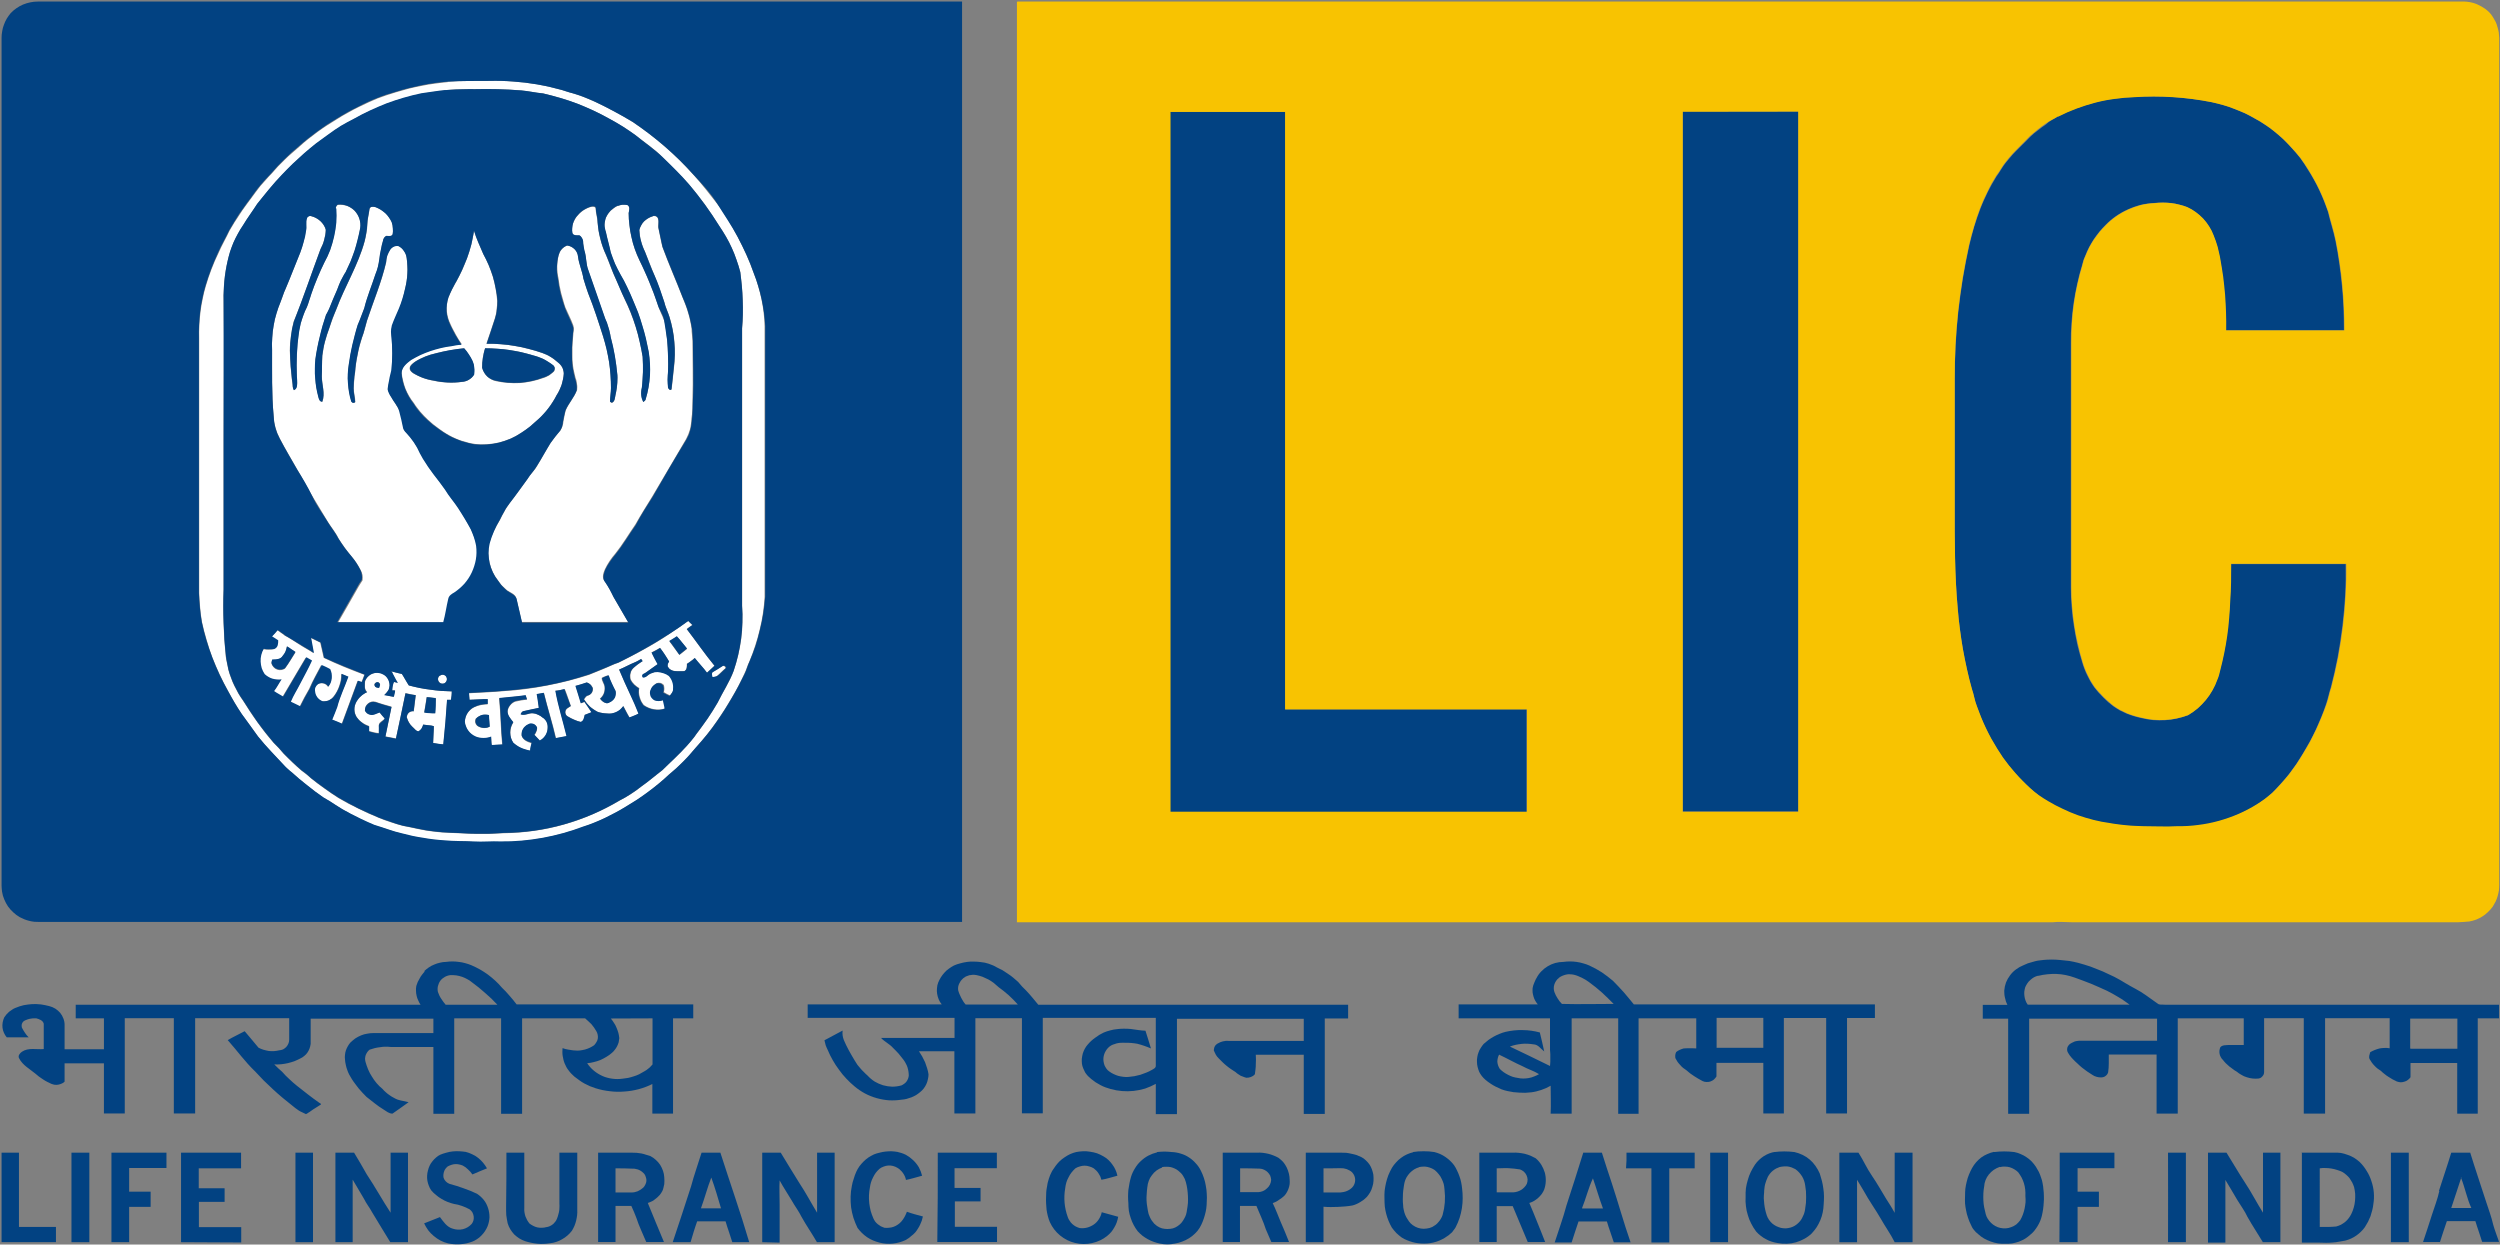 <svg version="1.2" xmlns="http://www.w3.org/2000/svg" viewBox="0 0 1595 794" width="1595" height="794">
	<rect x="0" y="0" width="1595" height="794" fill="#808080" stroke="none"/>
	<title>Life_Insurance_Corporation_of_India_(logo)-svg</title>
	<style>
		.s0 { fill: #ffffff } 
		.s1 { fill: #024282 } 
		.s2 { fill: #f8c301 } 
	</style>
	<path id="Layer" fill-rule="evenodd" class="s0" d="m285.5 52.1c8.9-0.6 17.8-0.4 26.7-0.5q3.8-0.1 7.6 0 3.8 0.1 7.6 0.4 3.8 0.3 7.6 0.7 3.8 0.5 7.5 1.1 2.6 0.5 5.3 1 2.6 0.5 5.1 1.2 2.6 0.6 5.2 1.3 2.5 0.8 5.1 1.6 2.1 0.5 4.1 1.2 2.1 0.6 4.1 1.4 2 0.7 4 1.6 2 0.8 3.9 1.7 3.2 1.5 6.2 3 3.1 1.6 6.2 3.2 3 1.6 6 3.3 3 1.7 5.9 3.5 5.4 3.6 10.5 7.5 5.1 3.9 9.9 8.1 4.9 4.2 9.5 8.7 4.5 4.5 8.8 9.3c5.4 5.9 10.3 12.4 15.3 18.7 5.1 6.4 9.1 13.8 13 21q1.5 2.8 2.9 5.7 1.4 2.8 2.7 5.7 1.3 2.9 2.4 5.8 1.2 3 2.3 6 1.6 4 2.8 8.2 1.2 4.2 2.1 8.4 0.9 4.3 1.4 8.6 0.5 4.4 0.6 8.7 0 78 0 156v16.7q-0.3 5.3-1.1 10.6-0.8 5.3-2.1 10.5-1.2 5.1-2.9 10.2-1.6 5-3.7 10c-1.3 2.5-1.9 5.3-3.3 8q-1.8 3.9-3.8 7.7-2 3.8-4.2 7.5-2.2 3.7-4.5 7.4-2.3 3.6-4.7 7.1-1.6 2.3-3.3 4.6-1.6 2.2-3.4 4.4-1.7 2.1-3.5 4.2-1.8 2.1-3.7 4.2-1.9 2.3-3.9 4.6-2.1 2.2-4.2 4.3-2.1 2.2-4.3 4.2-2.2 2-4.6 3.9-3.1 3-6.5 5.8-3.3 2.8-6.8 5.4-3.5 2.6-7.1 5-3.7 2.4-7.4 4.5-3.2 2-6.5 3.8-3.3 1.7-6.7 3.3-3.3 1.6-6.8 3-3.5 1.4-7 2.6-6.3 2.4-12.8 4.1-6.5 1.8-13.1 3-6.6 1.2-13.3 1.8-6.7 0.6-13.5 0.6c-5.7 0-11.5 0.7-17.3 0-5.8-0.8-12.3 0-18.4-0.7q-3.4-0.3-6.8-0.7-3.4-0.4-6.8-0.9-3.3-0.6-6.7-1.3-3.3-0.7-6.6-1.6c-6.1-1.5-11.8-3.9-17.7-5.4q-2.2-0.9-4.3-1.9-2.1-1-4.2-2-2.1-1-4.1-2.1-2.1-1-4.1-2.2c-5.4-2.7-10.3-6.4-15.6-9.4q-2.7-1.9-5.3-3.8-2.6-2-5.1-4-2.6-2-5-4.1-2.5-2.1-4.9-4.3-0.6-0.4-1.1-0.8-0.5-0.4-1-0.9-0.5-0.4-1-0.9-0.5-0.5-1-0.9c-5.8-6.4-12-12.5-17.4-19.3-3.4-4.9-7-9.5-10.4-14.3q-1.2-1.8-2.3-3.6-1.1-1.8-2.2-3.6-1.1-1.8-2.1-3.6-1.1-1.9-2-3.8-2.9-5.1-5.4-10.5-2.5-5.4-4.7-10.9-2.1-5.5-3.7-11.2-1.7-5.7-3-11.5-0.4-2.3-0.7-4.6-0.3-2.3-0.5-4.6-0.2-2.4-0.3-4.7-0.2-2.3-0.3-4.6 0-81.3 0-162.6-0.1-4.2 0.1-8.4 0.2-4.2 0.7-8.4 0.5-4.2 1.4-8.3 0.8-4.2 2-8.2 0.8-2.7 1.7-5.4 0.9-2.7 1.9-5.3 1-2.6 2.1-5.2 1.1-2.6 2.4-5.2c2.1-4.9 4.8-9.5 7.1-14.4q1.5-2.6 3.1-5.2 1.6-2.5 3.3-5 1.6-2.6 3.4-5 1.8-2.5 3.6-4.9 1.5-2.1 3.1-4.2 1.6-2.1 3.2-4.2 1.7-2 3.5-3.9 1.7-2 3.6-3.9 2-2.3 4.1-4.6 2.2-2.2 4.4-4.4 2.2-2.2 4.6-4.2 2.3-2.1 4.7-4.1 2.7-2.5 5.6-4.8 2.9-2.3 5.9-4.5 3-2.2 6.1-4.2 3.2-2.1 6.4-4 1.7-1.1 3.4-2.1 1.8-1.1 3.6-2 1.8-1 3.6-2 1.8-0.9 3.6-1.8 2.8-1.4 5.7-2.7 2.8-1.3 5.7-2.5 2.9-1.1 5.9-2.1 3-1 6-1.9 4-1.2 8.1-2.3 4.1-1 8.3-1.8 4.1-0.9 8.3-1.4 4.2-0.6 8.4-1m-1.6 5.4c-5.4 0.4-10.3 1.4-15.4 2.1q-5.7 1.2-11.2 2.8-5.5 1.6-10.9 3.6-5.3 2.1-10.5 4.5-5.3 2.4-10.3 5.2-2.1 1.1-4.2 2.2-2 1.2-4.1 2.4-2 1.3-4 2.6-1.9 1.3-3.8 2.7-4.1 2.9-8.1 5.9-3.9 3.1-7.7 6.4-3.7 3.2-7.3 6.7-3.6 3.5-7 7.1c-5.4 5.7-10.8 12.1-15.6 18.4-2.9 4.5-6.2 8.9-9 13.6q-1.8 2.6-3.3 5.4-1.5 2.7-2.8 5.6-1.2 2.9-2.2 5.9-0.9 3-1.6 6.1-0.7 3-1.2 6.1-0.5 3.1-0.8 6.2-0.3 3.2-0.4 6.3-0.2 3.1-0.1 6.3c0.5 29.3 0 58.6 0 87.9v96.3q-0.2 5.4-0.2 10.7 0 5.4 0.2 10.7 0.2 5.3 0.5 10.7 0.4 5.3 0.9 10.6c0.4 2.9 1.2 5.7 1.7 8.6q0.7 2.7 1.7 5.2 0.9 2.6 2.1 5 1.2 2.5 2.5 4.8 1.4 2.4 3 4.6 2.2 3.5 4.5 7 2.3 3.5 4.7 6.8 2.4 3.4 5 6.7 2.6 3.3 5.3 6.4c2.3 2.3 4.5 4.6 6.5 7.1q1.4 1.4 2.8 2.8 1.4 1.3 2.8 2.7 1.4 1.3 2.9 2.7 1.4 1.3 2.9 2.5 0.8 0.6 1.5 1.2 0.8 0.5 1.5 1.1 0.8 0.6 1.5 1.3 0.7 0.6 1.4 1.2 2.1 1.7 4.3 3.4 2.2 1.6 4.4 3.2 2.2 1.6 4.4 3.1 2.3 1.5 4.6 3 3.1 1.8 6.2 3.5 3.2 1.6 6.4 3.2 3.2 1.6 6.5 3.1 3.3 1.5 6.6 2.8 1.9 0.8 3.8 1.5 1.9 0.7 3.8 1.3 1.9 0.6 3.8 1.2 2 0.6 3.9 1.1c6.5 1.2 12.9 3 19.5 3.6 7.5 1.1 15.1 0.9 22.6 1.4q2.8 0.1 5.5 0.2 2.8 0 5.6 0 2.7-0.1 5.5-0.2 2.8-0.1 5.5-0.3 9.8-0.1 19.4-1.5 9.6-1.3 19-4 9.4-2.6 18.3-6.5 9-3.8 17.4-8.8 1.8-0.9 3.6-2 1.8-1 3.5-2.1 1.7-1.1 3.4-2.3 1.7-1.2 3.3-2.5c4.6-3.3 8.9-7 13.4-10.4 5.4-5.4 10.8-10.1 15.7-15.6q0.8-0.9 1.6-1.9 0.9-0.9 1.6-1.9 0.8-0.9 1.6-1.9 0.7-1 1.4-2 1.9-2.4 3.6-4.9 1.8-2.4 3.5-4.9 1.7-2.5 3.3-5 1.6-2.6 3.1-5.2c3.3-6.8 7.6-13.1 10.2-20.2q1.7-5 2.9-10.1 1.2-5.1 1.9-10.4 0.7-5.2 0.8-10.5 0.2-5.2-0.2-10.5 0-25.1 0-50.2 0-63.4 0-126.9 0.4-4.4 0.5-8.9 0.1-4.5-0.1-9-0.2-4.5-0.6-9-0.4-4.4-1-8.9-1-3.9-2.4-7.7-1.3-3.9-3-7.6-1.6-3.7-3.6-7.2-2.1-3.5-4.4-6.9-2.1-3.4-4.4-6.8-2.3-3.4-4.6-6.7-2.4-3.2-4.9-6.4-2.5-3.2-5.2-6.3c-5.3-6.1-11.1-11.5-16.7-17.3-5.5-5.8-11.7-9.7-17.7-14.5q-2-1.4-4-2.8-2.1-1.4-4.1-2.7-2.1-1.3-4.3-2.5-2.1-1.2-4.3-2.4-4.9-2.8-10.1-5.2-5.1-2.4-10.5-4.5-5.3-2-10.7-3.6-5.5-1.6-11-2.9c-4.7-0.4-9.2-1.5-13.9-1.9q-3.7-0.3-7.5-0.5-3.8-0.2-7.5-0.3-3.8-0.1-7.6-0.1-3.8 0-7.5 0.1-2.4-0.1-4.7 0-2.3 0-4.6 0.1-2.3 0.1-4.6 0.2-2.3 0.1-4.6 0.3z"/>
	<path id="Layer" class="s0" d="m214.3 133.2q0-0.4 0-0.8 0.1-0.3 0.3-0.7 0.2-0.3 0.4-0.6 0.3-0.2 0.7-0.4c1.9-0.2 3.9 0.1 5.8 0.7 1.8 0.7 3.5 1.8 4.9 3.3 1.3 1.4 2.4 3.1 3 5 0.6 1.9 0.8 3.9 0.5 5.8q-0.6 3.7-1.6 7.3-0.9 3.6-2 7.1-1.2 3.5-2.6 7-1.5 3.4-3.1 6.7-0.9 1.3-1.6 2.7-0.8 1.4-1.5 2.8-0.6 1.4-1.2 2.8-0.6 1.4-1.1 2.9c-1.7 4-3.5 7.9-5 11.9q-0.2 0.5-0.5 1.1-0.2 0.5-0.5 1-0.2 0.5-0.5 1-0.3 0.5-0.6 1-1.2 3.5-2.2 7-1 3.5-1.8 7-0.9 3.6-1.6 7.2-0.7 3.6-1.2 7.2-0.3 3-0.3 6.1-0.1 3 0.2 6 0.2 3.1 0.7 6.1 0.6 3 1.3 5.9c0.4 1.4 0.8 3 2.5 3 2-5.4-0.4-10.8-0.3-16.2 0-4.3 0-8.8 0.3-13.2q0.3-2.3 0.7-4.5 0.4-2.3 1-4.5 0.6-2.2 1.3-4.4 0.7-2.2 1.5-4.3 0.5-1.5 1-3 0.5-1.5 1.1-3 0.5-1.5 1.1-2.9 0.6-1.5 1.2-2.9c5.4-14.7 14-28.3 18.1-43.5q0.3-1.3 0.6-2.6 0.3-1.4 0.5-2.7 0.2-1.4 0.4-2.7 0.1-1.4 0.2-2.8c0-3.2 1-6.4 1.4-9.7 0.3-1.9 2.7-1.6 4-1.2q1.7 0.7 3.2 1.6 1.6 1 2.9 2.2 1.3 1.2 2.3 2.7 1.1 1.5 1.8 3.1 0.3 0.9 0.5 1.9 0.1 0.9 0.2 1.9 0.1 0.9 0.1 1.9-0.1 1-0.2 1.9c-0.5 1.7-2.7 1-4.1 1.1q-0.4 0.2-0.7 0.5-0.4 0.3-0.6 0.7-0.3 0.4-0.5 0.8-0.1 0.4-0.2 0.9-0.4 1.5-0.8 2.9-0.3 1.5-0.6 3-0.3 1.5-0.6 3-0.2 1.5-0.4 3-0.2 1.3-0.4 2.5-0.2 1.2-0.5 2.4-0.3 1.2-0.7 2.4-0.4 1.2-0.9 2.4c-2.3 7.1-5.3 14.1-7.1 21.6-1.4 3.6-2.6 7.3-4.2 10.7q-0.9 3.1-1.8 6.3-0.8 3.1-1.5 6.3-0.8 3.1-1.3 6.3-0.6 3.2-1.1 6.4-0.5 3-0.6 6-0.1 2.9 0.1 5.9 0.2 3 0.7 5.9 0.6 2.9 1.4 5.8 0.2 0.3 0.5 0.5 0.3 0.3 0.7 0.3 0.4 0.1 0.7-0.1 0.4-0.1 0.6-0.4c0-2.9-1-5.8-1-8.7q0-1.3 0.1-2.6 0.1-1.3 0.2-2.6 0.1-1.3 0.2-2.5 0.2-1.3 0.4-2.6 0.2-2.8 0.6-5.6 0.4-2.8 1-5.6 0.5-2.8 1.2-5.5 0.8-2.7 1.6-5.4c1.4-3.5 2.1-7.2 3.2-10.8 4.1-12.4 9.2-24.4 12.2-37.2q0.1-1.1 0.2-2.2 0.2-1.1 0.5-2.2 0.4-1 0.8-2 0.5-1.1 1.1-2 0.4-0.6 1-1.1 0.6-0.4 1.2-0.7 0.7-0.3 1.4-0.4 0.7-0.1 1.4-0.1 1.1 0.6 2.1 1.4 0.9 0.8 1.6 1.8 0.7 1 1.1 2.2 0.5 1.1 0.6 2.4 0.4 2.4 0.5 5 0.1 2.5 0 5-0.1 2.5-0.5 5-0.4 2.5-1 4.9-0.4 1.6-0.7 3.2-0.4 1.6-0.8 3.1-0.5 1.6-1 3.2-0.4 1.5-1 3c-1.6 3.6-3.2 7.1-4.5 10.8q-0.2 0.8-0.4 1.7-0.1 0.8-0.1 1.6-0.1 0.9-0.1 1.7 0.1 0.9 0.2 1.7 0.3 2.8 0.4 5.6 0.2 2.7 0.2 5.5 0 2.8-0.2 5.6-0.1 2.8-0.4 5.5-0.4 1.5-0.7 3-0.4 1.4-0.7 2.9-0.3 1.5-0.5 3-0.2 1.5-0.4 3 0.1 0.6 0.3 1.3 0.2 0.6 0.5 1.2 0.2 0.6 0.5 1.2 0.4 0.5 0.7 1c1.5 3.2 3.9 6 5.4 9.3 1.6 3.4 1.6 7.1 2.4 10.8q0.2 0.4 0.4 0.8 0.2 0.4 0.4 0.8 0.3 0.4 0.6 0.7 0.3 0.4 0.6 0.7 1.4 1.4 2.6 3 1.3 1.5 2.4 3.2 1.1 1.6 2.1 3.4 1 1.7 1.8 3.5 1 1.8 2 3.6 1 1.7 2.2 3.5 1.1 1.7 2.3 3.3 1.2 1.7 2.4 3.3c2.5 3.2 4.9 6.4 7.2 9.6 2.4 4.2 5.7 7.7 8.3 11.8q1 1.6 2.1 3.3 1 1.7 2 3.4 1 1.7 1.9 3.4 1 1.7 1.9 3.5 0.6 1.3 1.1 2.6 0.6 1.3 1 2.7 0.5 1.3 0.8 2.7 0.4 1.4 0.6 2.8c0.4 2.9 0.3 5.7-0.2 8.6-0.5 2.8-1.3 5.6-2.6 8.2-1.2 2.6-2.8 5-4.7 7.2-1.9 2.1-4.1 4-6.5 5.6-1.5 0.9-3.4 2-3.8 3.9-1.1 5-1.8 10-3.1 14.9q-33.9 0-67.7 0c4.4-7.8 9.1-15.6 13.4-23.4 0.7-1.3 1.6-2.3 2.3-3.6q0.1-0.8 0.1-1.7 0-0.9-0.1-1.7-0.2-0.9-0.5-1.7-0.3-0.8-0.7-1.5-0.5-1.1-1.2-2.2-0.6-1.1-1.3-2.1-0.6-1-1.4-2-0.7-1-1.5-1.9-1.2-1.4-2.3-2.8-1.1-1.4-2.1-2.8-1.1-1.5-2.1-3-1-1.4-2-3c-1.8-3.9-4.6-7.2-6.9-10.8-3.2-5.4-6.4-10.7-9.7-16.1-3.4-5.4-6.6-11.9-9.9-17.4-3.7-6.5-7.6-13-11.1-19.7q-0.9-1.7-1.6-3.4-0.7-1.8-1.2-3.6-0.6-1.9-0.8-3.8-0.3-1.9-0.4-3.8c-1.3-13.9-0.9-28-1-42q-0.2-4 0.1-7.9 0.2-3.9 0.9-7.8 0.6-3.8 1.8-7.6 1.1-3.8 2.6-7.4c1.2-2.7 1.9-5.6 3.2-8.3 3.3-7.7 6.2-15.6 9.4-23.3q0.6-1.7 1.1-3.4 0.6-1.7 1-3.4 0.4-1.7 0.8-3.5 0.3-1.7 0.6-3.5c0.7-2.5-0.3-5.3 0.5-7.9q0.2-0.4 0.5-0.8 0.4-0.3 0.8-0.5 0.4-0.2 0.9-0.2 0.4 0 0.9 0.2 1.6 0.4 3 1.2 1.5 0.8 2.7 1.9 1.2 1.1 2.1 2.6 0.9 1.4 1.3 3-0.1 1.6-0.3 3.2-0.3 1.6-0.7 3.1-0.4 1.6-1 3.1-0.6 1.5-1.4 3c-5.7 15.3-10.7 30.9-17.1 46.2q-0.5 2.3-1 4.5-0.4 2.3-0.7 4.6-0.3 2.4-0.5 4.7-0.2 2.3-0.2 4.6 0.1 2.6 0.2 5.2 0.1 2.5 0.3 5.1 0.2 2.6 0.5 5.1 0.2 2.6 0.6 5.1c0.3 1.6 0 3.4 1 4.8 2.4-1.2 2.1-4.1 2-6.3q-0.2-2.4-0.3-4.7 0-2.4 0-4.8 0-2.3 0-4.7 0.1-2.3 0.3-4.7 0.1-2.2 0.3-4.4 0.2-2.2 0.5-4.3 0.2-2.2 0.6-4.4 0.4-2.1 0.9-4.3 0.4-1.3 0.8-2.6 0.4-1.3 0.9-2.6 0.5-1.3 1-2.6 0.6-1.2 1.2-2.5 0.4-1 0.8-2.1 0.4-1.1 0.7-2.2 0.4-1 0.7-2.1 0.4-1.1 0.7-2.2 0.9-2.5 1.8-5 1-2.5 2-5 1-2.5 2.1-4.9 1.1-2.4 2.3-4.9 2.1-3.9 3.7-8.1 1.5-4.2 2.5-8.6 0.9-4.4 1.3-8.9 0.3-4.5 0-8.9z"/>
	<path id="Layer" class="s0" d="m394.1 131.4q0.7-0.3 1.5-0.5 0.8-0.2 1.5-0.3 0.8 0 1.6 0 0.8 0.1 1.6 0.2c1.9 1.1 1.1 3.4 0.8 5.1q0 3.9 0.5 7.8 0.4 3.9 1.3 7.7 0.8 3.8 2.1 7.5 1.3 3.7 3 7.3 1.7 3.4 3.3 6.8 1.5 3.5 3 7 1.4 3.5 2.7 7 1.4 3.5 2.6 7.1c0.9 3.6 2.8 6.9 4.1 10.4 1.3 3.5 1.3 8.3 2 12.4q0.2 2.6 0.3 5.1 0.2 2.6 0.3 5.2 0 2.5 0 5.1 0.1 2.5 0 5.1-0.2 1.2-0.2 2.5-0.1 1.3-0.1 2.5 0 1.3 0.1 2.6 0 1.2 0.2 2.5c0.3 0.8 1.5 2 2.2 0.9 0.6-4.5 0.9-9.1 1.5-13.7q0.5-4.1 0.6-8.2 0.1-4.1-0.3-8.1-0.3-4.1-1.1-8.1-0.8-4.1-2-8c-1-3.2-2.6-6.3-3.4-9.6-1.9-5.4-3.9-11.1-6.1-16.6-2.1-5.4-4.1-10.2-6.1-15.3q-0.8-1.7-1.5-3.4-0.6-1.7-1.1-3.5-0.5-1.8-0.7-3.6-0.3-1.8-0.4-3.6 0.4-1.6 1.2-2.9 0.7-1.4 1.8-2.5 1.1-1.1 2.4-1.9 1.4-0.8 2.9-1.3 0.4-0.2 0.8-0.3 0.4 0 0.9 0.1 0.4 0 0.8 0.3 0.4 0.2 0.7 0.5c1.4 2.3 0 5.1 0.8 7.6 0.9 3.8 1.4 7.5 2.4 11.3 3.9 10.7 8.7 21.5 12.9 32.3q1 2.4 1.9 4.8 0.9 2.4 1.6 4.9 0.8 2.5 1.3 5 0.6 2.6 0.9 5.1c0 2.6 0.5 5.1 0.6 7.6 0 12.4 0.4 24.9 0 37.3 0 4.2 0 8.5-0.7 12.7q0 1.6-0.3 3.3-0.2 1.7-0.6 3.3-0.5 1.6-1.1 3.2-0.6 1.5-1.4 3c-7.2 12.1-14.2 24.3-21.5 36.5-3.6 5.9-7.4 11.8-10.8 17.9-4.3 6.2-8.1 12.7-12.8 18.6q-1 1.1-1.9 2.3-0.9 1.3-1.8 2.5-0.8 1.3-1.6 2.6-0.7 1.3-1.4 2.7c-1 2.4-2.2 5.4 0 7.8q0.8 1.1 1.5 2.3 0.7 1.2 1.4 2.4 0.6 1.2 1.3 2.4 0.6 1.3 1.2 2.5c3 5.4 6.4 10.8 9.4 16.2-22.6 0-45.2 0-67.8 0-1.2-5-2.3-10.1-3.5-15.2-0.8-2.7-3.8-3.6-5.9-5q-0.8-0.7-1.6-1.5-0.8-0.7-1.6-1.5-0.8-0.8-1.4-1.7-0.7-0.9-1.3-1.8-2-2.5-3.3-5.3-1.3-2.9-2-6-0.7-3-0.8-6.2 0-3.1 0.7-6.2 0.6-2 1.3-3.9 0.7-1.9 1.6-3.8 0.9-1.8 1.9-3.6 1-1.8 2.1-3.6 0.7-1.4 1.4-2.8 0.7-1.4 1.5-2.7 0.7-1.4 1.6-2.7 0.9-1.3 1.8-2.6c3.9-4.9 7.5-10.1 11.2-15.2 1.9-3.1 4.6-5.4 6.4-8.8 2.9-4.7 5.4-9.6 8.4-14.2q0.7-1 1.5-2.1 0.7-1 1.5-2 0.8-0.9 1.6-1.9 0.7-1 1.6-1.9 0.4-0.6 0.7-1.3 0.3-0.6 0.5-1.3 0.3-0.7 0.4-1.4 0.2-0.7 0.2-1.4c0.5-2.5 0.9-5.1 1.6-7.5 2-4.6 5.4-8.2 7.2-12.9q0.1-1 0.1-1.9 0-1-0.2-2-0.1-1-0.3-1.9-0.2-1-0.6-1.9-0.5-1.9-0.9-3.8-0.5-1.9-0.7-3.9-0.3-2-0.4-3.9 0-2 0-4 0-1.9 0-3.8 0.1-1.9 0.2-3.7 0.1-1.9 0.3-3.8 0.1-1.9 0.4-3.8 0-0.4 0-0.7 0-0.4 0-0.8-0.1-0.4-0.2-0.7-0.1-0.4-0.2-0.8c-1.4-3.8-3.4-7.5-5-11.3q-0.8-2.3-1.4-4.6-0.7-2.3-1.3-4.6-0.5-2.4-1-4.7-0.4-2.4-0.7-4.7-0.4-1.8-0.6-3.7-0.2-1.8-0.2-3.7 0-1.8 0.3-3.6 0.2-1.9 0.6-3.7 0.3-1 0.8-2 0.5-0.9 1.2-1.7 0.7-0.8 1.5-1.4 0.9-0.6 1.9-1 1.4 0.1 2.6 0.7 1.3 0.7 2.2 1.6 1 1 1.6 2.3 0.5 1.2 0.6 2.6c0.6 4.8 2.7 9.1 3.4 13.8 1.1 3.2 1.9 6.4 3.1 9.6 3.6 9 6.6 18.3 9.5 27.5q1.3 4 2.2 8 0.9 4.1 1.6 8.2 0.6 4.1 0.9 8.3 0.3 4.2 0.3 8.3c0 3-0.7 5.8-0.6 8.8l1.1 0.7c2.1-0.8 1.9-3.2 2.4-5q0.3-1.5 0.6-3.1 0.3-1.5 0.4-3.1 0.2-1.6 0.2-3.2 0.1-1.6 0-3.2-0.3-3-0.7-6.1-0.4-3.1-1-6.1-0.5-3.1-1.2-6.1-0.6-3-1.4-6-0.2-1.6-0.6-3.1-0.3-1.5-0.8-3-0.4-1.4-1-2.9-0.5-1.4-1.2-2.9c-3.7-10.2-7.2-20.6-10.7-30.9-1.5-3.7-1.1-7.8-2.3-11.6q-0.2-0.9-0.4-1.7-0.1-0.9-0.3-1.8-0.1-0.8-0.2-1.7-0.1-0.9-0.1-1.8-0.1-0.5-0.4-1-0.2-0.5-0.5-0.9-0.3-0.5-0.6-0.9-0.4-0.4-0.9-0.7c-1.5 0-3.8 0.4-4.4-1.4q-0.3-1.6-0.2-3.2 0.1-1.5 0.6-3 0.5-1.5 1.3-2.9 0.7-1.3 1.8-2.5 0.9-1 1.9-1.8 1-0.9 2.1-1.6 1.2-0.6 2.4-1.2 1.2-0.5 2.5-0.8c0.8 0 2.3 0 2.4 1.1 0 3.1 1.2 6 1.2 9q0.3 2.7 0.7 5.4 0.4 2.6 1.1 5.3 0.7 2.6 1.6 5.1 0.9 2.6 2 5c2.3 5.4 4 10.6 6.4 15.6 2 4.1 3.6 8.3 5.4 12.3q2.1 4.3 3.9 8.8 1.8 4.5 3.3 9.2 1.4 4.6 2.5 9.3 1.1 4.8 1.9 9.6 0.1 2.4 0.2 4.9 0.1 2.5 0 5-0.1 2.5-0.2 4.9-0.2 2.5-0.5 5-0.3 1.1-0.4 2.3-0.1 1.2 0 2.3 0.1 1.2 0.5 2.3 0.3 1.2 0.8 2.2c0.7-0.5 1.5-1 1.6-2q1.1-3.6 1.7-7.3 0.7-3.7 0.9-7.5 0.2-3.8 0-7.5-0.2-3.8-0.8-7.5-0.8-4.3-1.8-8.5-1-4.3-2.3-8.4-1.2-4.2-2.7-8.3-1.5-4-3.3-8-0.8-2.1-1.8-4.2-0.9-2-1.9-4-1-2.1-2-4.1-1.1-1.9-2.2-3.9-1-1.7-1.8-3.4-0.9-1.7-1.7-3.5-0.7-1.7-1.4-3.5-0.7-1.8-1.3-3.7c-0.9-4.4-2.2-8.6-3.1-13q-0.4-1.1-0.6-2.2-0.2-1.2-0.2-2.4 0-1.1 0.2-2.3 0.2-1.2 0.6-2.3 0.6-1.2 1.3-2.3 0.8-1.2 1.8-2.2 1-0.9 2.1-1.7 1.1-0.8 2.4-1.4z"/>
	<path id="Layer" fill-rule="evenodd" class="s0" d="m302.4 147.2c1.5 5.1 3.8 9.9 5.9 14.8q1.9 3.5 3.4 7.1 1.5 3.6 2.7 7.4 1.1 3.8 1.8 7.7 0.7 3.8 1 7.8 0 1.4-0.1 2.8-0.1 1.4-0.3 2.8-0.1 1.4-0.4 2.8-0.3 1.3-0.7 2.7c-1.8 5.4-3.5 10.8-5.4 16.2q4.5-0.1 9 0.3 4.6 0.3 9 1.1 4.5 0.7 8.9 1.9 4.4 1.1 8.7 2.6 1.4 0.5 2.7 1.1 1.4 0.6 2.7 1.4 1.2 0.8 2.4 1.7 1.2 0.9 2.3 1.9 0.8 0.6 1.5 1.4 0.7 0.8 1.2 1.7 0.5 0.9 0.7 1.9 0.3 1 0.3 2.1-0.1 1.8-0.5 3.6-0.3 1.8-0.9 3.5-0.6 1.8-1.4 3.4-0.8 1.7-1.8 3.2-1.1 2.2-2.4 4.2-1.3 2.1-2.7 4-1.5 2-3.2 3.8-1.6 1.8-3.4 3.4-1.3 1.2-2.6 2.3-1.3 1.2-2.6 2.3-1.4 1-2.8 2.1-1.4 1-2.8 1.9-3.3 2.2-6.8 3.7-3.6 1.5-7.4 2.5-3.8 0.9-7.7 1.1-3.9 0.3-7.8-0.2-2.1-0.3-4.2-0.8-2-0.5-4.1-1.2-2-0.6-4-1.5-1.9-0.8-3.8-1.9-1.9-1-3.7-2.2-1.7-1.1-3.4-2.4-1.8-1.3-3.4-2.6-1.6-1.4-3.2-2.8-1.3-1.2-2.5-2.5-1.3-1.3-2.4-2.6-1.2-1.4-2.2-2.8-1.1-1.4-2-2.9-1.7-2.1-3-4.4-1.3-2.2-2.3-4.7-0.9-2.4-1.5-5-0.7-2.5-0.9-5.1c0-3.9 3.3-6.5 6.1-8.5q2.9-1.8 6-3.2 3.1-1.4 6.4-2.6 3.2-1.1 6.5-1.8 3.4-0.8 6.8-1.2c2.1-0.4 4.3-0.8 6.5-1q-1-1.5-2-3-0.9-1.6-1.8-3.1-0.9-1.6-1.7-3.2-0.9-1.6-1.6-3.3-1-2-1.6-4.1-0.6-2.1-0.8-4.3-0.2-2.2 0.1-4.4 0.2-2.2 0.9-4.3 0.5-1.3 1.1-2.6 0.6-1.2 1.2-2.5 0.6-1.2 1.3-2.4 0.7-1.3 1.4-2.5 1-1.8 1.9-3.6 0.9-1.8 1.8-3.7 0.8-1.8 1.6-3.7 0.8-1.9 1.5-3.8 0.8-2.1 1.5-4.3 0.7-2.2 1.2-4.3 0.6-2.2 1-4.5 0.4-2.2 0.8-4.4m5.3 87.4q0.4 1.5 1.2 2.9 0.8 1.4 2 2.5 1.2 1.1 2.6 1.8 1.4 0.8 3 1.1 3.7 0.8 7.5 1.1 3.8 0.3 7.7 0.1 3.8-0.3 7.5-1.1 3.8-0.8 7.4-2.1 1-0.3 1.9-0.7 1-0.5 1.9-1 0.9-0.6 1.7-1.3 0.8-0.6 1.5-1.4 0.2-0.4 0.3-0.9 0.1-0.5 0.1-1-0.1-0.5-0.4-1-0.2-0.4-0.6-0.7-1.4-1.2-3-2.1-1.5-1-3.1-1.9-1.6-0.8-3.3-1.4-1.7-0.6-3.5-1.1-3.7-1.1-7.5-2-3.8-0.8-7.6-1.4-3.9-0.6-7.8-0.8-3.8-0.3-7.7-0.3-0.5 1.5-0.9 3.1-0.3 1.6-0.6 3.1-0.2 1.6-0.3 3.2-0.1 1.6-0.1 3.3zm-29.6-9.5q-1.7 0.4-3.5 0.9-1.7 0.5-3.4 1.2-1.7 0.7-3.3 1.5-1.7 0.8-3.2 1.8c-1.3 1-3 2-3.3 3.7-0.3 1.8 0.9 2.7 2 3.5q1.5 1 3.1 1.7 1.6 0.8 3.2 1.4 1.7 0.6 3.4 1.1 1.8 0.4 3.5 0.7 2.2 0.5 4.4 0.8 2.3 0.3 4.5 0.4 2.3 0.1 4.5 0 2.2-0.1 4.5-0.4 1.1-0.1 2.3-0.4 1.1-0.3 2.1-0.9 1-0.6 1.9-1.4 0.8-0.8 1.4-1.8 0.2-1.1 0.3-2.3 0-1.1-0.1-2.2-0.1-1.2-0.4-2.3-0.2-1.1-0.7-2.1-0.5-1.1-1.1-2.2-0.6-1-1.3-2-0.7-1.1-1.4-2-0.8-1-1.6-1.9-2.2 0.3-4.5 0.6-2.2 0.3-4.4 0.7-2.3 0.4-4.5 0.9-2.2 0.4-4.4 1z"/>
	<path id="Layer" fill-rule="evenodd" class="s0" d="m427 404.5c4.1-2.7 8.1-5.4 12-8.4l2.7 2.6q-1.9 1.3-3.6 2.6c6 7.8 11.5 15.9 17.7 23.4-1.6 1.6-3.2 3-4.8 4.5-2.5-3.3-5.4-6.2-7.8-9.4q-0.6 0.5-1.2 1-0.6 0.5-1.2 0.9-0.6 0.5-1.3 1-0.6 0.4-1.3 0.8c0 1.6 0 3.8-1.5 4.6q-0.8 0.1-1.5 0.1-0.7 0-1.4 0-0.7 0-1.5 0-0.7 0-1.4-0.1-0.8 0-1.5-0.2-0.7-0.2-1.4-0.6-0.7-0.3-1.2-0.9-0.5-0.5-0.9-1.2 0-0.4 0-0.9 0-0.4 0.1-0.8 0.2-0.4 0.4-0.8 0.2-0.3 0.5-0.7-0.7-1.1-1.4-2.2-0.7-1.1-1.4-2.2-0.7-1.1-1.5-2.2-0.7-1.1-1.5-2.1-0.7 0.4-1.3 0.8-0.7 0.3-1.4 0.7-0.6 0.4-1.3 0.7-0.7 0.4-1.4 0.7 0.5 1 1 1.9 0.5 0.9 1 1.8 0.6 0.9 1.1 1.8 0.6 0.9 1.1 1.8l-7.5 5.4c-0.9 0.6-1.9 1.2-2.3 2.3-0.3 1.1 2.1 0.7 2.9 0q0.8-0.7 1.6-1.2 0.8-0.5 1.7-0.8 0.9-0.4 1.9-0.5 0.9-0.2 1.9-0.2 1 0.1 1.9 0.3 0.9 0.2 1.8 0.5 0.9 0.3 1.8 0.8 0.8 0.4 1.6 1 0.7 0.8 1.3 1.7 0.6 1 0.9 2 0.3 1.1 0.5 2.2 0.1 1.1 0 2.2c0 1.8-1.3 3.2-2.3 4.5q-2.1-0.9-4-2.1 0.1-0.5 0.2-1.1 0.1-0.6 0.1-1.1 0-0.6-0.1-1.2-0.1-0.6-0.2-1.1-0.4-0.5-0.9-0.8-0.5-0.4-1.1-0.6-0.6-0.1-1.3-0.1-0.6 0-1.2 0.3-0.7 0.3-1.3 0.8-0.6 0.5-1.1 1.1-0.5 0.6-0.9 1.3-0.3 0.7-0.5 1.4-0.2 0.9-0.2 1.8 0.1 0.9 0.5 1.7 0.4 0.8 1 1.5 0.6 0.6 1.4 1 0.6 0.3 1.3 0.4 0.7 0.1 1.4 0.1 0.6 0 1.3-0.1 0.7-0.1 1.3-0.4 0.2 0.7 0.4 1.4 0.2 0.6 0.3 1.3 0.1 0.7 0.3 1.4 0.1 0.6 0.2 1.3-1.7 0.6-3.5 0.8-1.8 0.1-3.6-0.2-1.8-0.3-3.5-1-1.7-0.7-3.1-1.7-0.9-1.1-1.6-2.4-0.6-1.3-1-2.7-0.4-1.4-0.5-2.8-0.1-1.5 0.2-2.9-0.9-0.5-1.7-1.1-0.7-0.5-1.4-1.2-0.7-0.7-1.3-1.5-0.6-0.8-1-1.6-0.3-0.9-0.3-1.8-0.1-1 0.1-1.9 0.1-0.9 0.5-1.7 0.4-0.9 1-1.6 0.7-0.7 1.4-1.3 0.8-0.7 1.6-1.3 0.8-0.6 1.6-1.1 0.8-0.6 1.6-1.1-0.1-0.2-0.2-0.3-0.1-0.2-0.3-0.4-0.1-0.2-0.2-0.3-0.1-0.2-0.2-0.4c-1.3 0.7-2.5 1.5-3.9 2.1-3.5 1.4-6.7 3.3-10.2 4.7 2.3 5.4 4.6 10.5 7.1 15.7q0.8 1.5 1.5 3 0.7 1.6 1.4 3.1 0.6 1.6 1.3 3.2 0.6 1.5 1.2 3.1-0.7 0.4-1.4 0.7-0.7 0.4-1.4 0.7-0.8 0.3-1.5 0.5-0.7 0.3-1.5 0.6c-1.4-2.4-2.6-4.9-3.9-7.3q-0.9 1.3-2 2.3-1.2 0.9-2.5 1.6-1.4 0.6-2.9 0.8-1.5 0.2-3 0-0.8 0-1.5-0.1-0.8-0.1-1.5-0.2-0.7-0.1-1.5-0.3-0.7-0.2-1.4-0.4-1.4-0.7-2.6-1.5-1.3-0.9-2.4-1.9-1.1-1-2.1-2.2-0.9-1.2-1.7-2.5c0.8-0.9 1.4-2.1 2.7-2.4q0.7-0.2 1.3-0.7 0.6-0.4 1-1.1 0.4-0.6 0.6-1.4 0.1-0.8 0-1.5-0.2-0.6-0.6-1.2-0.4-0.6-0.9-1-0.5-0.5-1.1-0.8-0.6-0.4-1.2-0.6c-2.3 0.9-4.7 1.5-7.1 2.2 1 3.8 2.4 7.4 3.4 11.1l2.2-0.9c1.7 2.2 3 4.5 4.6 6.6l-4.4 1.7c-0.3 1.7-0.6 4.1-2.6 4.5q-1-0.3-2.1-0.6-1-0.4-2-0.8-1-0.4-1.9-0.9-1-0.5-1.9-1-0.5-0.2-0.9-0.6-0.5-0.4-0.7-0.9-0.2-0.5-0.3-1.1 0-0.6 0.1-1.1c0.4-1.6 2.2-2.2 3.4-3.1-1.3-3.7-2.5-7.5-3.9-10.8-2 0.4-4 0.7-5.9 1 1.8 9.8 4.8 19.3 7.2 29l-6.9 1.3c-2.2-9.7-5.4-19.3-7.7-28.9l-4.4 0.8c0.4 2.9 0.9 5.8 1.3 8.8-3.3 0.6-6.5 1.3-9.8 2-1 0-1.5 1.2-1.9 2.1 2.8 1.1 5.4-1.1 8.2-0.7q0.8 0.1 1.6 0.4 0.7 0.2 1.5 0.6 0.7 0.3 1.4 0.7 0.7 0.5 1.3 1 0.8 0.5 1.4 1.2 0.7 0.7 1.1 1.5 0.4 0.9 0.6 1.8 0.2 0.9 0.1 1.9 0 1.3-0.3 2.6-0.4 1.2-1 2.4-0.7 1.1-1.6 2-1 0.9-2.1 1.6c-1.2-1.3-2.3-2.6-3.5-3.8q0.4-0.5 0.7-1 0.3-0.5 0.5-1.1 0.2-0.5 0.4-1.1 0.1-0.6 0.1-1.2-0.2-0.9-0.8-1.5-0.6-0.7-1.5-1-0.8-0.3-1.7-0.2-0.9 0-1.7 0.5-1 0.4-1.9 1.2-0.8 0.7-1.4 1.7-0.5 1-0.7 2.1-0.2 1.1-0.1 2.2c0.8 2.7 3.8 3.9 6.3 4.6-0.3 1.6-0.6 3.2-0.9 4.9q-1.5-0.2-2.9-0.7-1.5-0.4-2.8-1-1.4-0.6-2.7-1.5-1.2-0.8-2.4-1.8-0.9-1.5-1.4-3.1-0.5-1.7-0.5-3.5 0-1.7 0.5-3.4 0.5-1.6 1.4-3.1c-1.6-2.2-3.8-4.3-3.6-7.1q0.1-1 0.5-2 0.4-0.9 1-1.7 0.7-0.9 1.5-1.5 0.8-0.6 1.7-1 1-0.3 1.9-0.4 1-0.2 1.9-0.4 1-0.1 2-0.3 0.9-0.1 1.9-0.2l-1-2.7c-5.4 0.8-11.3 1.2-16.9 1.8 1 9.8 1 19.8 2 29.6-2.2 0-4.5 0-6.8 0.5 0-1.9 0-3.7-0.4-5.4q-1.1 0.4-2.4 0.6-1.2 0.3-2.4 0.3-1.3 0-2.5-0.3-1.2-0.2-2.4-0.6-1.5-0.6-2.7-1.6-1.2-1-2.2-2.3-0.9-1.2-1.4-2.7-0.6-1.5-0.7-3 0-1.5 0.5-2.9 0.4-1.3 1.2-2.6 0.7-1.2 1.8-2.1 1.1-1 2.4-1.7 1-0.4 2-0.8 1.1-0.4 2.2-0.6 1.1-0.3 2.2-0.4 1.2-0.1 2.3-0.1v-3.2c-3.8 0-7.7 0-11.6 0.4 0-1.4 0-2.8-0.4-4.3 7.6-0.5 15.1-0.6 22.7-1.4q6.8-0.4 13.7-1.3 6.8-0.9 13.5-2.2 6.8-1.3 13.5-3 6.6-1.7 13.2-3.8c3.2-1.3 6.4-2.6 9.6-3.9 3.2-1.3 6-2.8 9.1-3.8q4.2-2 8.3-4.2 4.2-2.1 8.2-4.4 4.1-2.2 8-4.6 4-2.4 7.9-5m0.3 4.5c2.2 2.9 4.2 5.9 6.4 8.7l4.9-3.9c-2.1-2.6-4.2-5.4-6.5-7.9-1.5 1.1-3.2 2.1-4.8 3.1zm-43.2 23.5c0 2 1.6 3.7 1.8 5.4q0.1 1.1 0 2.1-0.1 1.1-0.5 2.1-0.4 1-1 1.8-0.6 0.9-1.5 1.6 0.4 0.5 0.8 0.9 0.4 0.5 0.8 0.8 0.5 0.4 1.1 0.7 0.5 0.2 1.1 0.4c1.2 0.4 2.3-0.5 3.3-1q0.8-0.6 1.5-1.3 0.6-0.7 1-1.6 0.3-0.9 0.4-1.9 0.1-0.9-0.1-1.9-0.7-1.2-1.3-2.4-0.6-1.3-1.1-2.5-0.6-1.3-1.1-2.5-0.5-1.3-1-2.6-0.5 0.2-1.1 0.3-0.5 0.2-1 0.4-0.5 0.2-1.1 0.4-0.5 0.3-1 0.6zm-80.3 25.6q-0.4 0.7-0.5 1.5-0.1 0.8 0.2 1.6 0.3 0.8 0.9 1.4 0.6 0.6 1.3 0.9 0.8 0.4 1.7 0.6 0.8 0.2 1.7 0.2 0.9 0 1.7-0.2 0.9-0.2 1.7-0.6c0-2.5-0.3-4.9-0.5-7.4q-1.1-0.3-2.1-0.3-1.1-0.1-2.2 0.2-1 0.3-2 0.8-0.9 0.5-1.7 1.3z"/>
	<path id="Layer" fill-rule="evenodd" class="s0" d="m173.5 405.9q1.8-1.8 3.4-3.8 0.6 0.4 1.2 0.8 0.6 0.4 1.2 0.9 0.6 0.4 1.2 0.8 0.5 0.5 1.1 0.9c3 1.5 5.9 3.5 8.9 5.4 2.9 2 6.4 3.7 9.5 5.8-0.6-3.3-1.2-6.5-1.8-9.7l6.1 3c0.8 3.2 1.4 6.4 2.2 9.7 8.5 4.1 17.2 7.6 25.9 10.8-0.6 1.6-1.1 3.1-1.8 4.7l-2.5-0.8c-3.4 9.1-6.7 18.3-10.1 27.4-2.1-0.9-4.1-1.8-6.3-2.6 1.1-2.6 2.1-5.4 3.1-8 1.9-6.7 4.9-12.9 7.2-19.4l-4.4-1.8q0.1 2-0.2 3.9-0.4 1.9-1 3.7-0.6 1.8-1.5 3.5-0.9 1.7-2.1 3.2-0.6 0.8-1.4 1.5-0.8 0.6-1.8 1.1-0.9 0.4-2 0.5-1 0.2-2 0.1-1.1-0.4-1.9-1-0.9-0.7-1.6-1.6-0.6-0.9-1-1.9-0.3-1-0.4-2.1-0.1-0.7 0-1.4 0.1-0.7 0.5-1.3 0.3-0.7 0.8-1.1 0.5-0.5 1.1-0.8 0.9-0.4 1.7-0.4 0.9-0.1 1.8 0.2 0.8 0.3 1.5 0.8 0.7 0.6 1.1 1.3 0.9-1.2 1.4-2.5 0.5-1.4 0.6-2.9 0.1-1.4-0.1-2.9-0.3-1.4-0.9-2.7-0.7-0.4-1.4-0.8-0.6-0.3-1.3-0.6-0.7-0.4-1.4-0.7-0.6-0.3-1.3-0.6c-2.6 5-5.4 9.8-7.6 15-2.2 3.7-4.2 7.5-6.1 11.4-2-1-4-2-6-3 1.6-4 4-7.5 5.9-11.3 2.5-5 5.4-9.9 7.6-14.9q-1.8-1.2-3.6-2.1c-5 8.3-9.8 16.7-14.8 25-2-1.1-4-2.1-5.9-3.4 1.8-2.4 3.2-5 4.8-7.5q-1.4 0.2-2.9 0.1-1.4-0.1-2.8-0.5-1.4-0.5-2.7-1.2-1.3-0.7-2.3-1.7-1.2-1.8-1.9-3.9-0.6-2-0.7-4.2-0.1-2.1 0.4-4.2 0.5-2.1 1.6-3.9 0.8 0.1 1.7 0.2 0.9 0.1 1.8 0.1 0.9 0 1.7-0.1 0.9-0.1 1.8-0.2c2-1 2.2-3.5 2.1-5.4-1.2-0.9-2.4-1.8-3.8-2.5m9.8 6.5q-0.1 0.8-0.3 1.5-0.2 0.8-0.5 1.6-0.3 0.7-0.8 1.4-0.4 0.7-0.9 1.3c-1.4 2.3-4.3 2.4-6.7 2.5 0 0.9-0.8 1.9-0.3 2.8q0.5 1.2 1.4 2.1 0.9 0.9 2.2 1.3 1.2 0.4 2.5 0.2 1.3-0.2 2.3-0.9c2.5-3.3 4.5-6.9 6.7-10.3q-0.7-0.5-1.3-1.1-0.7-0.5-1.4-0.9-0.6-0.5-1.3-1-0.7-0.5-1.4-0.9z"/>
	<path id="Layer" class="s0" d="m460.5 425.1q0.3-0.2 0.7-0.2 0.4-0.1 0.8 0.1 0.4 0.2 0.6 0.5 0.2 0.3 0.3 0.8c-2 1.5-3.6 3.4-5.4 4.9q-0.4 0.2-0.8 0.4-0.4 0.2-0.9 0.3-0.4 0-0.9 0.1-0.4 0-0.9-0.1c0-1-0.7-2.5 0.6-3.1 1.9-1.1 3.8-2.4 5.9-3.7z"/>
	<path id="Layer" fill-rule="evenodd" class="s0" d="m249.6 428.1q0.1 0.1 0.1 0.2-0.1 0-0.2-0.1m7 1.8c1.5 2.4 2.8 4.9 4.4 7.3q3.3 0.9 6.7 1.6 3.4 0.7 6.9 1.1 3.4 0.5 6.9 0.8 3.4 0.2 6.9 0.3 0 0.7-0.1 1.3 0 0.7-0.1 1.4 0 0.7-0.1 1.3-0.1 0.7-0.2 1.4h-2.5c-0.6 9.5-1.4 19-2.4 28.4-2.2 0-4.4-0.5-6.5-0.9 0-3.6 0.3-7.2 0.4-10.7q-0.8-0.2-1.6-0.4-0.9-0.1-1.8-0.2-0.8-0.1-1.7-0.2-0.8-0.1-1.7-0.2-0.1 0.7-0.4 1.3-0.2 0.7-0.6 1.2-0.4 0.6-0.9 1-0.5 0.5-1.1 0.8c-1.4 0-2.2-1.3-3.1-2.2q-0.8-0.6-1.4-1.4-0.7-0.7-1.3-1.6-0.5-0.8-0.9-1.7-0.4-1-0.7-1.9 0-0.9 0.3-1.7 0.3-0.8 1-1.4 0.6-0.6 1.4-0.8 0.9-0.3 1.7-0.1c0.4-3.5 0.9-6.9 1.3-10.3q-0.9-0.2-1.7-0.3-0.8-0.1-1.6-0.3-0.8-0.2-1.7-0.4-0.8-0.2-1.6-0.4c-1.9 9.7-4.1 19.3-6.1 29q-3.3-0.7-6.7-1.3c1.2-6.4 2.7-12.7 3.9-19-3.4-1-6.8-1.8-10.2-3.1-0.8-0.2-1.6-0.2-2.5-0.1-0.8 0.2-1.6 0.6-2.2 1.1-0.7 0.5-1.2 1.2-1.6 2-0.3 0.7-0.5 1.6-0.4 2.4q0.1 0.5 0.4 0.9 0.3 0.4 0.7 0.7 0.4 0.3 0.8 0.6 0.4 0.2 0.9 0.4c2.3 0.8 4.4-0.7 6.5-1.3 1.1 1.3 2.1 2.6 3.3 3.8-1 1.8-4 2.3-3.8 4.6 0.2 2.3 0 3.3 0 4.9q-0.8-0.1-1.6-0.2-0.8-0.1-1.5-0.3-0.8-0.2-1.6-0.4-0.7-0.2-1.5-0.4 0-1.6 0-3.2-1.2-0.4-2.3-1-1.2-0.5-2.2-1.3-1-0.7-1.9-1.6-0.9-0.9-1.6-2-0.7-1.1-1-2.3-0.4-1.2-0.4-2.5 0-1.3 0.4-2.5 0.3-1.3 1-2.4 0.5-1 1.3-1.9 0.7-0.9 1.5-1.7 0.9-0.8 1.9-1.4 1-0.6 2.1-1.1c-2-1.8-1.6-4.7-1.3-7.1 0.5-1.1 1.1-2.2 2-3 0.9-0.8 2-1.5 3.1-1.8 1.2-0.4 2.4-0.5 3.6-0.4 1.3 0.2 2.4 0.6 3.4 1.3q1.2 0.7 2 1.7 0.8 1.1 1.2 2.4 0.4 1.2 0.4 2.6-0.1 1.3-0.5 2.5-0.3 0.5-0.7 1-0.3 0.5-0.6 0.9-0.4 0.5-0.8 0.9-0.4 0.4-0.8 0.8l5.7 1.3c0.3-1.4 0.6-2.8 0.9-4.2h-1.8q0-0.6 0.1-1.3 0-0.7 0.2-1.4 0.1-0.7 0.3-1.3 0.2-0.7 0.4-1.4l2.5 0.6q-0.5-0.9-1.1-1.8-0.5-0.9-1-1.9-0.5-0.9-1-1.8-0.4-0.9-0.8-1.8c2.2 0.7 4.5 1.2 6.8 1.7zm-17.3 7.5c0.3 1.1 1.6 1.2 2.6 1.3 0.5-0.9 1.3-2.3 0-3.2-1.3-0.9-3.6 0.3-2.9 1.9zm33 7.2c-0.4 3.3-1.1 6.5-1.6 9.8q0.9 0.2 1.8 0.2 0.8 0.1 1.7 0.2 0.9 0.1 1.8 0.1 0.9 0 1.7 0c0-3.2 0-6.4 0.4-9.7-2-0.1-3.7-0.3-5.6-0.5z"/>
	<path id="Layer" class="s0" d="m280.7 431c0.4-0.3 0.9-0.5 1.4-0.6 0.6 0 1.1 0.1 1.6 0.3 0.5 0.3 0.9 0.6 1.1 1.1 0.3 0.5 0.4 1 0.4 1.5 0 1-0.5 1.9-1.4 2.5-0.8 0.5-1.9 0.5-2.8 0.1-0.8-0.5-1.4-1.4-1.5-2.4-0.1-1 0.4-1.9 1.2-2.5z"/>
	<g id="Layer">
		<path id="Layer" fill-rule="evenodd" class="s1" d="m6.8 8.4q1.6-1.7 3.6-3.1 2-1.4 4.3-2.4 2.2-0.9 4.6-1.4 2.3-0.5 4.8-0.5h589.7q0 266.7 0 533.3v53.9h-588.6q-1.7 0-3.3-0.1-1.7-0.2-3.3-0.6-1.6-0.4-3.1-1-1.5-0.6-3-1.4-2.2-1.3-4-3-1.9-1.7-3.4-3.8-1.4-2.1-2.4-4.5-1-2.3-1.4-4.9-0.1-0.9-0.2-1.9-0.1-0.9-0.1-1.9 0-1 0-1.9 0-1 0-2v-537.1q0-2.1 0.4-4.2 0.3-2.1 1.1-4.1 0.7-2 1.8-3.9 1.1-1.8 2.5-3.5zm278.7 43.7q-4.2 0.3-8.4 0.9-4.2 0.6-8.3 1.4-4.2 0.9-8.3 1.9-4.1 1-8.1 2.3-3 0.9-6 1.8-3 1-5.9 2.2-2.9 1.1-5.7 2.4-2.9 1.3-5.7 2.8-1.8 0.9-3.6 1.8-1.8 0.9-3.6 1.9-1.8 1-3.6 2.1-1.7 1-3.5 2.1-3.2 1.9-6.3 3.9-3.1 2.1-6.1 4.3-3 2.2-5.9 4.5-2.9 2.3-5.7 4.8-2.4 2-4.7 4-2.3 2.1-4.5 4.3-2.2 2.1-4.4 4.4-2.1 2.3-4.1 4.6-1.9 1.9-3.6 3.8-1.8 2-3.5 4-1.7 2-3.2 4.1-1.6 2.1-3.1 4.3-1.9 2.4-3.6 4.9-1.8 2.4-3.5 4.9-1.6 2.6-3.2 5.1-1.6 2.6-3.1 5.2c-2.3 4.9-5.1 9.5-7.2 14.4q-1.2 2.6-2.3 5.2-1.1 2.6-2.1 5.2-1 2.6-1.9 5.3-0.9 2.7-1.7 5.4-1.2 4-2 8.1-0.9 4.2-1.4 8.4-0.5 4.2-0.7 8.4-0.2 4.2-0.1 8.4 0 81.2 0 162.5 0.1 2.4 0.2 4.7 0.2 2.3 0.4 4.6 0.2 2.4 0.5 4.7 0.3 2.3 0.7 4.6 1.2 5.8 2.9 11.5 1.7 5.6 3.8 11.2 2.1 5.5 4.6 10.9 2.6 5.4 5.4 10.5 1 1.9 2.1 3.7 1 1.9 2.1 3.7 1 1.8 2.2 3.6 1.1 1.8 2.3 3.5c3.4 4.8 7 9.5 10.4 14.4 5.4 6.8 11.6 12.9 17.4 19.2q0.5 0.5 1 1 0.5 0.4 1 0.9 0.5 0.4 1 0.9 0.5 0.4 1 0.8 2.5 2.2 4.9 4.3 2.5 2.1 5.1 4.1 2.5 2 5.1 4 2.6 1.9 5.3 3.8c5.4 2.9 10.1 6.7 15.6 9.4q2 1.2 4.2 2.2 2.1 1.1 4.2 2.1 2.2 1 4.3 2 2.2 1 4.4 1.9c5.9 1.7 11.6 4.1 17.7 5.4q3.3 0.8 6.6 1.6 3.4 0.7 6.8 1.2 3.3 0.6 6.7 1 3.4 0.4 6.8 0.6c6.1 0.6 12.3 0.4 18.4 0.7 6.2 0.4 11.6-0.3 17.3 0q6.8 0.1 13.5-0.5 6.7-0.6 13.4-1.8 6.6-1.2 13.1-3 6.5-1.8 12.8-4.2 3.6-1.1 7-2.5 3.5-1.4 6.9-3 3.3-1.6 6.6-3.4 3.3-1.7 6.5-3.7 3.7-2.2 7.4-4.6 3.6-2.4 7.1-5 3.5-2.6 6.8-5.3 3.4-2.8 6.6-5.8 2.3-1.9 4.5-3.9 2.2-2.1 4.4-4.2 2.1-2.1 4.1-4.4 2-2.2 3.9-4.5 1.9-2.1 3.7-4.2 1.8-2.1 3.6-4.3 1.7-2.1 3.4-4.4 1.6-2.2 3.2-4.5 2.5-3.5 4.8-7.2 2.3-3.6 4.4-7.3 2.2-3.7 4.2-7.5 2-3.8 3.9-7.7c1.3-2.6 1.9-5.4 3.2-8.1q2.1-4.9 3.8-9.9 1.6-5.1 2.8-10.3 1.3-5.2 2.1-10.4 0.8-5.3 1.2-10.6c0-5.4 0-11.2 0-16.7q0-78 0-156-0.2-4.3-0.8-8.6-0.6-4.3-1.5-8.5-0.9-4.3-2.2-8.4-1.2-4.1-2.8-8.1-1.1-3-2.2-6-1.2-2.9-2.5-5.8-1.3-2.9-2.7-5.7-1.4-2.9-2.9-5.7c-3.8-7.2-8.6-14-12.9-21-4.3-6.9-9.8-12.8-15.3-18.7q-4.3-4.8-8.9-9.3-4.6-4.5-9.4-8.7-4.9-4.2-10-8.1-5.1-3.9-10.4-7.5-3-1.8-6-3.5-3-1.7-6-3.3-3-1.6-6.1-3.2-3.1-1.5-6.2-3-1.9-0.9-3.9-1.7-2-0.9-4-1.6-2.1-0.8-4.1-1.4-2.1-0.7-4.2-1.2-2.5-0.8-5.1-1.6-2.5-0.7-5.1-1.3-2.6-0.7-5.2-1.2-2.6-0.5-5.2-1-3.8-0.6-7.6-1.1-3.7-0.4-7.5-0.7-3.8-0.3-7.6-0.4-3.8-0.1-7.6 0c-9 0.1-17.9-0.1-26.8 0.5z"/>
		<path id="Layer" fill-rule="evenodd" class="s1" d="m283.9 57.5q2.3-0.2 4.7-0.3 2.3-0.2 4.6-0.2 2.3-0.1 4.7-0.1 2.3-0.1 4.6 0 3.8-0.1 7.6-0.1 3.7 0 7.5 0.1 3.8 0.1 7.6 0.3 3.7 0.2 7.5 0.5c4.6 0.4 9.2 1.5 13.8 1.9q5.6 1.3 11 2.9 5.5 1.6 10.8 3.6 5.3 2.1 10.5 4.5 5.1 2.4 10.1 5.2 2.1 1.2 4.3 2.4 2.1 1.2 4.1 2.5 2.1 1.3 4.1 2.7 2 1.4 4 2.8c5.8 4.8 12.1 9 17.6 14.3 5.4 5.2 11.5 11.1 16.7 17.2q2.6 3.1 5.1 6.3 2.5 3.2 4.9 6.5 2.4 3.3 4.7 6.7 2.2 3.4 4.4 6.8 2.3 3.4 4.3 6.9 2.1 3.6 3.8 7.3 1.7 3.7 3 7.6 1.4 3.9 2.4 7.8 0.6 4.5 1 9 0.4 4.4 0.5 8.9 0.2 4.5 0.1 9-0.1 4.5-0.5 9 0 63.4 0 126.9v50.1q0.4 5.3 0.2 10.6-0.1 5.3-0.8 10.5-0.7 5.2-1.9 10.4-1.2 5.1-2.9 10.1c-2.7 7.1-6.9 13.4-10.2 20.2q-1.5 2.6-3.1 5.1-1.6 2.6-3.3 5.1-1.7 2.5-3.5 4.9-1.7 2.4-3.6 4.8-0.7 1-1.4 2-0.7 0.9-1.5 1.9-0.7 0.9-1.5 1.8-0.8 0.9-1.6 1.8c-4.9 5.4-10.4 10.5-15.7 15.6-4.5 3.4-8.7 7.2-13.4 10.4q-1.6 1.3-3.3 2.5-1.7 1.2-3.4 2.3-1.7 1.1-3.5 2.2-1.8 1-3.6 1.9-8.4 5-17.3 8.9-9 3.8-18.4 6.5-9.3 2.6-19 4-9.6 1.3-19.4 1.4-2.7 0.2-5.5 0.3-2.8 0.2-5.5 0.2-2.8 0-5.5 0-2.8 0-5.6-0.1c-7.5-0.5-15.1-0.4-22.6-1.4-6.6-0.7-13-2.5-19.5-3.6q-1.9-0.6-3.9-1.1-1.9-0.6-3.8-1.3-1.9-0.6-3.8-1.3-1.9-0.7-3.8-1.4-3.3-1.4-6.6-2.9-3.2-1.4-6.5-3-3.2-1.6-6.3-3.3-3.2-1.7-6.3-3.5-2.3-1.5-4.6-3-2.2-1.5-4.4-3.1-2.2-1.6-4.4-3.2-2.2-1.6-4.3-3.3-0.7-0.7-1.4-1.3-0.7-0.6-1.4-1.2-0.8-0.6-1.5-1.2-0.8-0.6-1.6-1.1-1.5-1.3-2.9-2.6-1.5-1.3-2.9-2.7-1.4-1.3-2.8-2.7-1.4-1.4-2.8-2.8c-2-2.4-4.2-4.8-6.5-7q-2.7-3.2-5.3-6.5-2.5-3.2-5-6.6-2.4-3.4-4.7-6.9-2.3-3.4-4.5-7-1.6-2.2-3-4.6-1.3-2.3-2.5-4.8-1.2-2.4-2.1-5-1-2.5-1.7-5.1c-0.5-2.9-1.3-5.7-1.6-8.7q-0.6-5.3-1-10.6-0.3-5.3-0.5-10.7-0.2-5.3-0.2-10.6 0-5.4 0.2-10.7c0-29.4 0-155.2 0-184.5q-0.1-3.2 0.1-6.3 0.1-3.1 0.4-6.2 0.3-3.1 0.8-6.2 0.5-3.1 1.2-6.2 0.7-3.1 1.6-6.1 1-3 2.2-5.9 1.3-2.9 2.8-5.6 1.5-2.8 3.3-5.4c2.8-4.7 6.1-9 9-13.6 5.1-6.3 10-12.6 15.6-18.4q3.4-3.6 7-7.1 3.6-3.4 7.3-6.7 3.8-3.3 7.7-6.4 4-3 8.1-5.9 1.9-1.4 3.8-2.7 2-1.3 4-2.6 2.1-1.2 4.1-2.3 2.1-1.2 4.2-2.2 5.1-2.9 10.3-5.3 5.2-2.4 10.5-4.5 5.4-2 10.9-3.6 5.5-1.6 11.2-2.8c5.4-0.7 10.3-1.6 15.4-2.1m-69.6 75.6q0.3 4.5 0 8.9-0.4 4.5-1.4 8.9-1 4.4-2.5 8.7-1.6 4.2-3.8 8.1-1.2 2.4-2.3 4.9-1.1 2.4-2.1 4.9-1 2.5-2 5-0.9 2.5-1.8 5-0.3 1.1-0.7 2.2-0.3 1.1-0.7 2.1-0.3 1.1-0.7 2.2-0.4 1.1-0.8 2.1-0.6 1.2-1.2 2.5-0.5 1.3-1 2.6-0.5 1.3-0.9 2.6-0.4 1.3-0.8 2.6-0.5 2.2-0.9 4.3-0.3 2.2-0.6 4.3-0.3 2.2-0.5 4.4-0.2 2.2-0.3 4.4-0.2 2.3-0.2 4.7-0.1 2.4-0.1 4.7 0 2.4 0.1 4.8 0 2.3 0.2 4.7c0 2.2 0.4 5.4-2 6.3-1.1-1.4-0.7-3.2-1-4.8q-0.4-2.5-0.6-5.1-0.3-2.5-0.5-5.1-0.2-2.6-0.3-5.1-0.1-2.6-0.2-5.2 0.1-2.3 0.2-4.6 0.2-2.4 0.5-4.7 0.3-2.3 0.7-4.6 0.5-2.3 1.1-4.5c6-15.3 11.3-30.9 17-46.2q0.8-1.5 1.4-3 0.6-1.5 1-3.1 0.4-1.5 0.7-3.1 0.3-1.6 0.3-3.3-0.4-1.5-1.3-2.9-0.9-1.4-2.1-2.5-1.2-1.1-2.6-1.9-1.4-0.8-3-1.2-0.4-0.2-0.9-0.2-0.5 0-0.9 0.2-0.4 0.2-0.8 0.5-0.3 0.4-0.4 0.8c-0.9 2.6 0 5.4-0.6 7.9q-0.3 1.8-0.6 3.6-0.4 1.7-0.9 3.4-0.5 1.8-1 3.5-0.6 1.7-1.2 3.4c-3.2 7.7-6.1 15.5-9.4 23.2-1.3 2.7-2 5.4-3.2 8.4q-1.5 3.6-2.6 7.3-1.2 3.8-1.8 7.7-0.7 3.8-0.9 7.8-0.3 3.9-0.1 7.8c0 14-0.3 28.1 1 42.1q0.1 1.9 0.3 3.8 0.3 1.8 0.8 3.7 0.5 1.8 1.2 3.6 0.7 1.7 1.6 3.4c3.5 6.7 7.4 13.2 11.1 19.7 3.4 5.4 6.7 10.8 9.6 16.9 2.8 6.1 6.4 10.8 9.7 16.2 2.2 3.7 5 7 6.9 10.7q1 1.6 2 3.1 1 1.4 2 2.9 1.1 1.4 2.2 2.8 1.1 1.4 2.3 2.8 0.8 0.9 1.5 1.9 0.7 1 1.4 2 0.7 1.1 1.3 2.1 0.6 1.1 1.2 2.2 0.4 0.7 0.7 1.5 0.3 0.9 0.4 1.7 0.2 0.9 0.2 1.7 0 0.9-0.1 1.7c-0.7 1.3-1.7 2.3-2.3 3.6-4.4 7.9-9 15.6-13.4 23.5h67.6c1.4-5 2-10 3.2-14.9 0.4-2 2.2-3.1 3.8-4 2.4-1.6 4.6-3.5 6.5-5.6 1.9-2.2 3.5-4.6 4.7-7.2 1.2-2.6 2.1-5.4 2.6-8.2 0.5-2.8 0.5-5.7 0.2-8.6q-0.3-1.4-0.6-2.8-0.4-1.3-0.8-2.7-0.5-1.4-1-2.7-0.5-1.3-1.1-2.6-1-1.7-1.9-3.4-1-1.7-2-3.4-1-1.7-2.1-3.4-1-1.6-2.1-3.3c-2.6-4-5.9-7.6-8.3-11.7-2.3-3.3-4.7-6.4-7.2-9.6q-1.2-1.6-2.4-3.3-1.2-1.6-2.3-3.4-1.2-1.7-2.2-3.4-1-1.8-2-3.6-0.8-1.8-1.7-3.5-1-1.7-2.1-3.4-1.1-1.6-2.3-3.1-1.3-1.5-2.6-3-0.3-0.3-0.6-0.6-0.3-0.4-0.5-0.7-0.3-0.4-0.5-0.8-0.2-0.4-0.3-0.8c-0.8-3.7-1.5-7.3-2.5-10.8-0.9-3.6-3.6-6.1-5.3-9.3q-0.4-0.5-0.7-1.1-0.4-0.6-0.6-1.2-0.3-0.6-0.5-1.2-0.2-0.6-0.3-1.3 0.2-1.5 0.4-3 0.3-1.4 0.6-2.9 0.2-1.5 0.6-3 0.3-1.5 0.7-2.9 0.3-2.8 0.5-5.6 0.1-2.8 0.1-5.5 0-2.8-0.1-5.6-0.2-2.8-0.5-5.6-0.1-0.8-0.1-1.6-0.1-0.9 0-1.7 0-0.9 0.2-1.7 0.1-0.8 0.3-1.6c1.3-3.7 3-7.2 4.5-10.8q0.6-1.5 1.2-3.1 0.5-1.5 1-3 0.5-1.6 0.9-3.1 0.4-1.6 0.8-3.2 0.6-2.4 1-4.9 0.4-2.4 0.5-4.9 0.2-2.5 0-5-0.1-2.5-0.4-4.9-0.2-1.2-0.6-2.4-0.5-1.1-1.2-2.1-0.7-1.1-1.6-1.9-0.9-0.8-2-1.3-0.7-0.1-1.4 0-0.8 0.1-1.4 0.4-0.7 0.3-1.2 0.8-0.6 0.4-1 1-0.6 0.9-1.1 1.9-0.5 1-0.9 2-0.3 1.1-0.5 2.1-0.2 1.1-0.3 2.2c-3 12.8-8.1 24.8-12.2 37.2-1.1 3.6-1.8 7.3-3.2 10.8q-0.9 2.7-1.6 5.4-0.7 2.7-1.2 5.5-0.6 2.8-1 5.6-0.4 2.8-0.6 5.6-0.2 1.3-0.4 2.6-0.1 1.2-0.2 2.5-0.2 1.3-0.2 2.6-0.1 1.3-0.1 2.6c0 2.9 0.8 5.8 1 8.7q-0.2 0.3-0.6 0.4-0.4 0.2-0.7 0.1-0.4 0-0.7-0.3-0.3-0.2-0.5-0.5-0.9-2.9-1.4-5.8-0.5-2.9-0.7-5.9-0.3-3-0.1-5.9 0.1-3 0.6-6 0.5-3.2 1-6.4 0.6-3.2 1.3-6.3 0.8-3.2 1.6-6.3 0.8-3.2 1.8-6.3c1.6-3.6 2.8-7.3 4.2-10.7 1.8-7.4 4.8-14.4 7.1-21.6q0.5-1.2 0.9-2.4 0.4-1.2 0.7-2.4 0.3-1.2 0.5-2.4 0.2-1.2 0.4-2.5 0.2-1.5 0.4-3 0.3-1.5 0.6-3 0.3-1.5 0.6-3 0.4-1.4 0.8-2.9 0.1-0.5 0.2-0.9 0.2-0.4 0.5-0.8 0.2-0.4 0.6-0.7 0.3-0.3 0.7-0.5c1.4 0 3.5 0.6 4.1-1.1q0.1-0.9 0.2-1.9 0-1-0.1-1.9-0.1-1-0.2-1.9-0.2-1-0.5-1.9-0.7-1.6-1.8-3.1-1-1.5-2.3-2.7-1.4-1.2-2.9-2.2-1.5-0.9-3.2-1.6c-1.3-0.4-3.7-0.7-4 1.2-0.4 3.3-1.3 6.5-1.4 9.7q-0.1 1.4-0.2 2.8-0.2 1.3-0.4 2.7-0.2 1.3-0.5 2.7-0.3 1.3-0.6 2.6c-4.1 15.2-12.6 28.8-18.1 43.5q-0.6 1.4-1.2 2.9-0.6 1.4-1.2 2.9-0.5 1.5-1 3-0.5 1.5-1 3-0.8 2.1-1.5 4.3-0.7 2.2-1.3 4.4-0.6 2.2-1 4.5-0.4 2.2-0.7 4.5c-0.3 4.4 0 8.9-0.3 13.2 0 5.4 2.3 10.8 0.3 16.2-1.7 0-2.1-1.6-2.5-3q-0.8-2.9-1.3-5.9-0.5-3-0.7-6.1-0.3-3-0.2-6 0-3.1 0.3-6.1 0.5-3.6 1.2-7.2 0.7-3.6 1.6-7.2 0.8-3.5 1.8-7 1-3.5 2.2-7 0.3-0.5 0.6-1 0.2-0.5 0.5-1 0.3-0.5 0.5-1 0.3-0.6 0.5-1.1c1.5-4 3.3-7.9 5-11.9q0.5-1.5 1.1-2.9 0.6-1.4 1.2-2.8 0.7-1.4 1.5-2.8 0.7-1.4 1.6-2.7 1.6-3.3 3.1-6.7 1.4-3.5 2.6-7 1.1-3.5 2-7.2 0.9-3.6 1.6-7.2c0.3-2 0.1-4-0.5-5.9-0.6-1.9-1.6-3.6-2.9-5.1-1.4-1.4-3.1-2.5-4.9-3.2-1.9-0.7-3.9-1-5.8-0.8q-0.4 0.1-0.7 0.4-0.2 0.3-0.4 0.6-0.2 0.3-0.3 0.7 0 0.4 0 0.8zm179.4-1.8q-1.2 0.6-2.3 1.4-1.1 0.8-2.1 1.7-0.9 1-1.7 2.1-0.8 1.2-1.3 2.4-0.4 1.1-0.6 2.3-0.3 1.1-0.3 2.3 0 1.2 0.3 2.3 0.2 1.2 0.6 2.3c0.9 4.4 2.2 8.6 3.1 13q0.6 1.8 1.3 3.6 0.7 1.8 1.4 3.6 0.8 1.8 1.7 3.5 0.8 1.7 1.8 3.4 1.1 1.9 2.2 3.9 1 2 2 4 1 2.1 1.9 4.1 1 2.1 1.8 4.2 1.7 3.9 3.3 8 1.5 4.1 2.7 8.3 1.3 4.1 2.3 8.3 1 4.3 1.8 8.5 0.6 3.8 0.8 7.6 0.2 3.8 0 7.6-0.3 3.8-0.9 7.5-0.7 3.8-1.8 7.4c0 1-1 1.5-1.6 2q-0.5-1-0.9-2.2-0.3-1.1-0.4-2.3-0.1-1.1 0-2.3 0.1-1.2 0.4-2.3 0.3-2.5 0.4-5 0.2-2.4 0.3-4.9 0-2.5 0-5-0.1-2.5-0.2-4.9-0.8-4.9-1.9-9.6-1-4.8-2.5-9.5-1.4-4.6-3.2-9.2-1.8-4.5-4-8.9c-2-4-3.7-8.2-5.4-12.2-2.4-5.1-4.1-10.5-6.3-15.6q-1.2-2.5-2.1-5-0.9-2.6-1.5-5.2-0.7-2.6-1.2-5.3-0.4-2.7-0.6-5.4c0-3-1.1-5.9-1.2-9 0-1.1-1.6-1.2-2.5-1q-1.3 0.3-2.5 0.8-1.2 0.5-2.3 1.2-1.2 0.7-2.2 1.5-1 0.9-1.8 1.9-1.1 1.1-1.9 2.4-0.8 1.4-1.3 2.9-0.4 1.5-0.5 3.1-0.2 1.5 0.1 3.1c0.6 1.8 3 1.5 4.5 1.5q0.4 0.3 0.8 0.6 0.4 0.4 0.7 0.9 0.3 0.4 0.5 0.9 0.2 0.5 0.3 1.1 0 0.8 0.1 1.7 0.1 0.9 0.3 1.8 0.1 0.8 0.3 1.7 0.1 0.9 0.4 1.7c1.1 3.8 0.8 7.9 2.2 11.6 3.7 10.3 7.2 20.7 10.8 31q0.6 1.4 1.2 2.8 0.5 1.5 0.9 3 0.5 1.4 0.8 3 0.4 1.5 0.6 3 0.8 3 1.5 6 0.6 3 1.2 6.1 0.5 3.1 0.9 6.1 0.4 3.1 0.7 6.2 0.1 1.6 0 3.1 0 1.6-0.2 3.2-0.1 1.6-0.4 3.1-0.2 1.6-0.6 3.1c-0.4 1.8-0.3 4.3-2.3 5.1l-1.2-0.6c0-2.9 0.6-5.8 0.6-8.7q0-4.2-0.3-8.3-0.3-4.2-0.9-8.3-0.7-4.2-1.6-8.2-1-4.1-2.2-8.1c-2.9-9.2-5.9-18.5-9.5-27.5-1.2-3.1-2.1-6.3-3.1-9.5-0.7-4.7-2.8-9.1-3.4-13.8q-0.1-1.4-0.7-2.7-0.5-1.2-1.5-2.2-1-1-2.2-1.6-1.2-0.6-2.6-0.8-1 0.4-1.9 1-0.9 0.6-1.6 1.4-0.7 0.8-1.2 1.8-0.4 0.9-0.7 2-0.5 1.8-0.8 3.7-0.2 1.9-0.3 3.8-0.1 2 0.1 3.9 0.2 1.9 0.6 3.7 0.3 2.4 0.7 4.8 0.5 2.3 1 4.7 0.6 2.3 1.3 4.6 0.7 2.3 1.5 4.6c1.5 3.8 3.5 7.5 4.9 11.3q0.2 0.4 0.2 0.8 0.1 0.3 0.2 0.7 0 0.4 0 0.7 0 0.4 0 0.8-0.3 1.9-0.4 3.8-0.2 1.8-0.3 3.7-0.1 1.9-0.2 3.8 0 1.9 0 3.8 0 2 0.1 4 0 1.9 0.3 3.9 0.3 1.9 0.7 3.9 0.4 1.9 0.9 3.8 0.4 0.9 0.6 1.8 0.2 1 0.3 1.9 0.2 1 0.2 1.9 0 1-0.1 1.9c-1.7 4.7-5.4 8.4-7.2 12.9-0.7 2.5-1.1 5-1.6 7.5q0 0.7-0.2 1.4-0.1 0.7-0.3 1.4-0.3 0.7-0.6 1.3-0.3 0.7-0.7 1.3-0.8 0.9-1.6 1.9-0.8 1-1.6 2-0.8 1-1.5 2-0.8 1-1.5 2c-2.9 4.7-5.4 9.5-8.4 14.2-1.8 3.2-4.5 5.7-6.3 8.8-3.8 5.1-7.4 10.3-11.3 15.3q-0.9 1.2-1.8 2.5-0.9 1.3-1.6 2.7-0.8 1.3-1.5 2.7-0.7 1.4-1.4 2.8-1 1.8-2 3.6-0.9 1.8-1.7 3.7-0.8 1.9-1.5 3.8-0.7 2-1.2 3.9-0.7 3.1-0.7 6.3 0.1 3.1 0.7 6.2 0.7 3 2.1 5.9 1.3 2.8 3.3 5.3 0.6 0.9 1.3 1.8 0.6 0.9 1.4 1.7 0.7 0.8 1.6 1.6 0.8 0.7 1.6 1.4c2.1 1.5 5 2.4 5.9 5.1 1.1 5 2.3 10.1 3.5 15.1h67.8c-3-5.4-6.4-10.8-9.4-16.2q-0.6-1.2-1.2-2.4-0.7-1.3-1.3-2.5-0.7-1.2-1.4-2.4-0.7-1.1-1.5-2.3c-2-2.2-0.8-5.4 0-7.8q0.7-1.3 1.4-2.7 0.8-1.3 1.6-2.5 0.9-1.3 1.8-2.5 0.9-1.2 1.9-2.4c4.7-5.8 8.5-12.4 12.8-18.5 3.3-6.2 7-12.1 10.8-18 7-12.2 14.1-24.4 21.5-36.5q0.8-1.4 1.5-3 0.6-1.5 1-3.1 0.5-1.7 0.7-3.3 0.3-1.7 0.4-3.3c0.5-4.2 0.4-8.5 0.6-12.7 0.6-12.4 0-24.9 0-37.3 0-2.5-0.3-5.1-0.5-7.6q-0.4-2.6-1-5.2-0.5-2.6-1.3-5.2-0.7-2.6-1.7-5.1-0.9-2.5-2-4.9c-4.1-10.8-8.9-21.6-12.9-32.4-0.9-3.7-1.5-7.5-2.4-11.2-0.7-2.5 0.6-5.4-0.8-7.6q-0.3-0.3-0.7-0.6-0.4-0.2-0.8-0.3-0.4 0-0.9 0-0.4 0.1-0.8 0.3-1.5 0.4-2.9 1.3-1.3 0.8-2.5 1.9-1.1 1.1-1.8 2.5-0.8 1.4-1.2 3 0.1 1.8 0.3 3.6 0.3 1.8 0.8 3.5 0.4 1.8 1.1 3.5 0.6 1.7 1.4 3.3c2.1 5.1 3.8 10.4 6.2 15.3 2.3 5 4.2 10.8 6.1 16.7 0.7 3.3 2.3 6.3 3.3 9.6q1.2 3.9 2 7.9 0.8 4 1.1 8.1 0.4 4.1 0.3 8.2-0.1 4.1-0.6 8.1c-0.5 4.6-0.9 9.2-1.5 13.8-0.7 1.1-1.8 0-2.2-1q-0.1-1.2-0.2-2.5-0.1-1.3-0.1-2.5 0-1.3 0.1-2.6 0.1-1.2 0.2-2.5 0.1-2.5 0.1-5.1 0-2.5-0.1-5.1-0.1-2.6-0.2-5.1-0.2-2.6-0.4-5.1c-0.6-4.2-1.2-8.4-1.9-12.5-0.7-4.1-3.2-6.7-4.2-10.3q-1.2-3.6-2.5-7.2-1.3-3.5-2.8-7-1.4-3.5-3-6.9-1.5-3.5-3.2-6.9-1.7-3.5-3-7.2-1.3-3.7-2.1-7.5-0.9-3.8-1.3-7.7-0.5-3.8-0.5-7.7c0.3-1.7 1.1-4-0.8-5.1q-0.8-0.1-1.6-0.2-0.8 0-1.6 0-0.8 0.1-1.5 0.3-0.8 0.2-1.6 0.5zm-91.6 16q-0.3 2.3-0.8 4.5-0.4 2.2-0.9 4.4-0.6 2.2-1.3 4.4-0.6 2.1-1.4 4.2-0.8 2-1.6 3.8-0.7 1.9-1.6 3.8-0.9 1.8-1.8 3.7-0.9 1.8-1.9 3.6-0.8 1.2-1.4 2.5-0.7 1.2-1.3 2.5-0.6 1.3-1.2 2.6-0.6 1.3-1.1 2.6-0.7 2.2-1 4.4-0.3 2.3-0.2 4.5 0.2 2.3 0.8 4.5 0.6 2.1 1.6 4.2 0.8 1.6 1.6 3.2 0.8 1.6 1.7 3.2 0.9 1.6 1.9 3.1 0.9 1.6 2 3.1c-2.3 0-4.4 0.5-6.6 0.9q-3.4 0.4-6.7 1.2-3.3 0.8-6.6 1.9-3.2 1.1-6.3 2.5-3.1 1.5-6 3.2c-2.8 2.1-6.1 4.7-6.1 8.5q0.2 2.6 0.8 5.2 0.6 2.5 1.6 5 1 2.4 2.3 4.7 1.3 2.3 2.9 4.3 1 1.5 2 3 1.1 1.4 2.2 2.7 1.2 1.4 2.4 2.7 1.3 1.2 2.6 2.4 1.6 1.4 3.2 2.8 1.7 1.3 3.4 2.5 1.7 1.3 3.5 2.4 1.8 1.2 3.6 2.2 1.9 1 3.9 1.8 2 0.9 4 1.6 2 0.6 4.1 1.1 2.1 0.6 4.2 0.9 3.9 0.4 7.8 0.1 3.9-0.3 7.7-1.2 3.8-1 7.4-2.5 3.5-1.6 6.8-3.8 1.4-0.9 2.8-1.9 1.4-1 2.8-2.1 1.3-1.1 2.6-2.3 1.3-1.1 2.6-2.3 1.8-1.6 3.4-3.4 1.7-1.8 3.1-3.7 1.5-1.9 2.8-4 1.3-2 2.4-4.2 1-1.5 1.8-3.2 0.8-1.7 1.4-3.4 0.5-1.8 0.9-3.6 0.4-1.8 0.5-3.6 0-1.1-0.3-2.1-0.2-1-0.7-2-0.5-0.9-1.2-1.7-0.7-0.8-1.5-1.4-1.1-1-2.3-1.9-1.1-0.9-2.4-1.6-1.2-0.8-2.5-1.4-1.4-0.6-2.7-1.1-4.3-1.5-8.7-2.6-4.4-1.2-8.9-1.9-4.4-0.8-9-1.1-4.5-0.4-9-0.3c1.9-5.4 3.6-10.8 5.4-16.2q0.4-1.4 0.7-2.7 0.3-1.4 0.4-2.8 0.2-1.4 0.3-2.8 0.1-1.4 0.1-2.8-0.3-4-1.1-7.8-0.7-3.9-1.8-7.7-1.2-3.8-2.7-7.4-1.6-3.6-3.5-7.1c-2-4.9-4.4-9.7-5.9-14.8zm124.5 257.3q-3.9 2.5-7.8 4.9-4 2.4-8.1 4.7-4 2.2-8.1 4.4-4.1 2.1-8.3 4.2c-3.2 0.9-6.1 2.6-9.2 3.7-3.1 1.2-6.3 2.7-9.6 3.9q-6.5 2.1-13.2 3.9-6.7 1.7-13.4 3-6.8 1.3-13.6 2.1-6.8 0.9-13.7 1.4c-7.5 0.7-15.1 0.9-22.6 1.4 0 1.4 0 2.8 0.3 4.3 3.9 0 7.8-0.5 11.6-0.4v3.1q-1.1 0-2.2 0.2-1.1 0.1-2.3 0.3-1.1 0.3-2.1 0.6-1.1 0.4-2.1 0.9-1.3 0.6-2.4 1.6-1 1-1.8 2.2-0.8 1.2-1.2 2.6-0.4 1.4-0.5 2.8 0.1 1.6 0.7 3 0.5 1.5 1.5 2.8 0.9 1.3 2.1 2.2 1.3 1 2.7 1.6 1.2 0.5 2.4 0.7 1.3 0.2 2.5 0.2 1.3 0 2.5-0.2 1.2-0.2 2.4-0.7c0 1.8 0 3.6 0.4 5.4 2.2 0 4.5-0.3 6.8-0.4-1-9.9-1-19.8-2-29.6 5.4-0.6 11.2-1 16.8-1.8l0.8 2.6q-0.9 0.1-1.9 0.2-1 0.1-1.9 0.3-1 0.2-2 0.3-0.9 0.2-1.9 0.5-0.9 0.4-1.7 1-0.8 0.6-1.4 1.5-0.7 0.8-1.1 1.7-0.4 1-0.5 2c0 2.8 2 4.9 3.7 7.1q-1 1.4-1.5 3.1-0.5 1.7-0.5 3.4 0 1.8 0.5 3.5 0.5 1.6 1.5 3.1 1.1 1 2.3 1.8 1.3 0.9 2.7 1.5 1.3 0.6 2.8 1 1.4 0.5 2.9 0.7c0-1.7 0.6-3.3 1-5-2.6-0.7-5.4-1.8-6.4-4.5q-0.1-1.1 0.1-2.3 0.2-1.1 0.8-2 0.5-1 1.4-1.7 0.8-0.8 1.8-1.2 0.8-0.5 1.7-0.6 0.9 0 1.7 0.3 0.9 0.3 1.5 1 0.6 0.6 0.9 1.5-0.1 0.6-0.2 1.2-0.2 0.6-0.4 1.1-0.2 0.6-0.5 1.1-0.3 0.5-0.7 1c1.2 1.2 2.4 2.5 3.5 3.7q1.1-0.6 2.1-1.5 0.9-0.9 1.6-2 0.7-1.2 1-2.4 0.3-1.3 0.3-2.6 0-0.9-0.2-1.8-0.2-0.9-0.6-1.7-0.5-0.9-1.1-1.5-0.6-0.7-1.4-1.1-0.7-0.6-1.3-1-0.7-0.4-1.5-0.8-0.7-0.3-1.5-0.6-0.8-0.2-1.6-0.3c-2.8-0.5-5.4 1.8-8.1 0.6 0.4-0.8 0.9-1.8 1.9-2 3.2-0.7 6.5-1.5 9.7-2.1-0.3-2.9-0.8-5.8-1.3-8.8l4.5-0.8c2.4 9.7 5.4 19.2 7.6 28.9l6.9-1.3c-2.3-9.6-5.4-19.2-7.1-28.9 1.9 0 3.9-0.6 5.8-1.1 1.4 3.7 2.6 7.4 4 10.8-1.3 1-3.1 1.5-3.4 3.2q-0.2 0.5-0.1 1.1 0 0.5 0.3 1 0.2 0.5 0.6 0.9 0.4 0.4 0.9 0.6 1 0.6 1.9 1.1 1 0.5 2 0.9 1 0.4 2 0.8 1 0.3 2.1 0.6c1.9-0.5 2.2-2.8 2.6-4.5l4.3-1.7c-1.5-2.2-2.9-4.4-4.5-6.6l-2.3 0.9c-1-3.7-2.3-7.4-3.4-11.1 2.4-0.7 4.8-1.3 7.2-2.2q0.6 0.2 1.2 0.5 0.6 0.4 1.1 0.8 0.5 0.5 0.8 1.1 0.4 0.5 0.7 1.1 0.1 0.8-0.1 1.6-0.1 0.7-0.5 1.4-0.4 0.6-1 1.1-0.6 0.5-1.4 0.7c-1.2 0-1.9 1.4-2.6 2.4q0.8 1.3 1.7 2.4 1 1.2 2.1 2.3 1.1 1 2.4 1.8 1.2 0.9 2.6 1.6 0.7 0.2 1.4 0.4 0.7 0.1 1.5 0.3 0.7 0.1 1.5 0.2 0.7 0.1 1.4 0.1 1.5 0.2 3 0 1.5-0.3 2.9-0.9 1.4-0.6 2.6-1.6 1.1-1 2-2.2c1.3 2.4 2.4 4.9 3.9 7.2q0.7-0.2 1.5-0.5 0.7-0.3 1.4-0.6 0.7-0.3 1.5-0.6 0.7-0.3 1.4-0.7-0.6-1.6-1.3-3.2-0.6-1.6-1.3-3.1-0.7-1.6-1.4-3.1-0.7-1.5-1.4-3.1c-2.3-4.8-4.6-10.2-6.9-15.6 3.5-1.4 6.7-3.3 10.2-4.7 1.4-0.5 2.6-1.4 3.9-2.1q0.1 0.2 0.2 0.4 0.1 0.2 0.2 0.3 0.1 0.2 0.3 0.4 0.1 0.1 0.2 0.3-0.9 0.5-1.7 1.1-0.9 0.6-1.7 1.2-0.8 0.6-1.6 1.3-0.8 0.6-1.5 1.4-0.6 0.7-1 1.5-0.3 0.9-0.5 1.8-0.2 0.9-0.1 1.8 0 1 0.3 1.9 0.5 0.8 1 1.6 0.6 0.8 1.3 1.5 0.7 0.6 1.5 1.2 0.7 0.6 1.6 1.1-0.2 1.4-0.2 2.8 0.1 1.5 0.5 2.9 0.4 1.4 1 2.6 0.7 1.3 1.6 2.5 1.4 1 3.1 1.7 1.6 0.7 3.4 1 1.7 0.3 3.5 0.2 1.8-0.1 3.5-0.7-0.1-0.7-0.2-1.3-0.1-0.7-0.3-1.4-0.1-0.7-0.3-1.3-0.1-0.7-0.3-1.4-0.7 0.3-1.3 0.4-0.7 0.1-1.4 0.1-0.7 0-1.4-0.1-0.7-0.1-1.3-0.4-0.8-0.4-1.4-1.1-0.6-0.6-1-1.4-0.3-0.8-0.4-1.7-0.1-0.9 0.1-1.8 0.2-0.7 0.6-1.4 0.3-0.7 0.8-1.3 0.5-0.6 1.2-1.1 0.6-0.5 1.3-0.9 0.6-0.2 1.2-0.2 0.6 0 1.2 0.1 0.6 0.2 1.1 0.5 0.5 0.4 0.9 0.9 0.2 0.5 0.3 1.1 0.1 0.6 0.1 1.1 0 0.6-0.1 1.2-0.1 0.6-0.3 1.1 1.9 1.1 4.1 2.1c1-1.3 2.4-2.7 2.2-4.5q0.1-1.1 0-2.2-0.1-1.1-0.5-2.2-0.3-1-0.9-2-0.5-0.9-1.3-1.8-0.8-0.5-1.6-1-0.8-0.4-1.7-0.7-0.9-0.3-1.9-0.5-0.9-0.2-1.8-0.3-1 0-2 0.1-0.9 0.2-1.8 0.6-1 0.3-1.8 0.8-0.8 0.5-1.5 1.2c-0.8 0.6-2.6 1.6-2.9 0-0.3-1.6 1.4-1.7 2.2-2.3l7.6-5.4q-0.5-0.9-1-1.8-0.5-0.9-1-1.9-0.5-0.9-0.9-1.8-0.5-1-0.9-1.9 0.7-0.3 1.4-0.7 0.7-0.3 1.4-0.7 0.6-0.4 1.3-0.8 0.7-0.4 1.3-0.8 0.8 1.1 1.6 2.1 0.7 1.1 1.5 2.2 0.7 1.1 1.4 2.2 0.7 1.1 1.3 2.2-0.2 0.3-0.4 0.7-0.2 0.4-0.4 0.8-0.1 0.4-0.1 0.8 0 0.4 0 0.8 0.4 0.7 0.9 1.3 0.5 0.5 1.2 0.9 0.6 0.4 1.4 0.6 0.7 0.2 1.5 0.2 0.7 0 1.4 0.1 0.7 0 1.5 0 0.7 0 1.4 0 0.7-0.1 1.4-0.1c1.7-0.9 1.7-3 1.6-4.6q0.7-0.4 1.3-0.9 0.7-0.4 1.3-0.9 0.6-0.4 1.2-0.9 0.6-0.5 1.2-1.1c2.5 3.2 5.4 6.1 7.8 9.4 1.6-1.4 3.2-2.9 4.8-4.4-6.2-7.5-11.7-15.6-17.7-23.4q1.7-1.4 3.6-2.6l-2.7-2.6c-3.9 2.9-8 5.6-12.1 8.3zm-253.3 1.5c1.4 0.8 2.6 1.7 3.9 2.5 0 2 0 4.4-2.2 5.4q-0.9 0.2-1.7 0.3-0.9 0-1.8 0-0.9 0-1.8 0-0.8-0.1-1.7-0.3-1.1 1.9-1.6 4-0.5 2-0.4 4.2 0.1 2.1 0.7 4.2 0.7 2 1.9 3.8 1.1 1 2.3 1.7 1.3 0.8 2.7 1.2 1.4 0.4 2.9 0.5 1.4 0.2 2.9-0.1c-1.7 2.5-3 5.2-4.8 7.5 1.8 1.3 3.9 2.3 5.8 3.5 5-8.4 9.8-16.8 14.8-25.1q1.9 1 3.6 2.1c-2.3 5.1-5 9.9-7.6 14.9-1.9 3.8-4.3 7.4-5.9 11.4 2.1 0.9 4 2 6 2.9 1.9-3.8 3.9-7.6 6.1-11.3 2.2-5.4 5-10 7.6-15q0.7 0.3 1.4 0.6 0.6 0.3 1.3 0.6 0.7 0.3 1.4 0.7 0.6 0.3 1.3 0.7 0.6 1.4 0.9 2.8 0.2 1.5 0.1 3-0.2 1.5-0.7 2.9-0.6 1.3-1.5 2.5-0.4-0.7-1.1-1.3-0.7-0.5-1.5-0.8-0.9-0.2-1.8-0.2-0.8 0-1.7 0.4-0.6 0.3-1.1 0.8-0.5 0.5-0.8 1.1-0.4 0.6-0.5 1.3-0.1 0.7 0 1.4 0.1 1.1 0.4 2.1 0.4 1 1 1.9 0.7 0.9 1.6 1.6 0.8 0.6 1.9 1 1 0.1 2-0.1 1.1-0.1 2-0.5 1-0.5 1.8-1.1 0.8-0.6 1.5-1.5 1.1-1.5 2-3.2 0.9-1.7 1.5-3.5 0.7-1.8 1-3.7 0.3-1.9 0.3-3.9l4.3 1.8c-2.3 6.5-5.4 12.7-7.1 19.4-1.1 2.7-2 5.4-3.2 8 2.2 0.8 4.2 1.7 6.3 2.6 3.4-9.1 6.7-18.3 10.1-27.4l2.5 0.8c0.7-1.5 1.2-3.1 1.8-4.7-8.7-3.4-17.4-6.9-25.9-10.8-0.8-3.3-1.4-6.5-2.2-9.7l-6.1-3c0.6 3.2 1.2 6.4 1.8 9.7-3.1-2.1-6.4-3.8-9.5-5.8-3.1-1.9-5.8-3.6-8.9-5.4q-0.6-0.4-1.1-0.9-0.6-0.4-1.2-0.8-0.6-0.5-1.2-0.9-0.5-0.4-1.2-0.8-1.6 2-3.4 3.8zm287.4 19c-2 1.3-4 2.6-6 3.7-1.2 0.6-0.6 2.1-0.5 3.1q0.4 0.1 0.9 0.1 0.4-0.1 0.8-0.2 0.5 0 0.9-0.2 0.4-0.2 0.8-0.4c2-1.5 3.6-3.4 5.4-5q0-0.4-0.3-0.7-0.2-0.3-0.6-0.5-0.3-0.2-0.7-0.2-0.4 0.1-0.8 0.3zm-211.6 3.2q0.3 0.1 0.6 0.2-0.1-0.1-0.1-0.3zm1.4 1.9q0.5 1 1 1.9 0.5 0.9 1 1.9 0.5 0.9 1.1 1.8l-2.5-0.6q-0.3 0.6-0.5 1.3-0.1 0.7-0.3 1.3-0.1 0.7-0.2 1.4-0.1 0.7-0.1 1.4h1.8c0 1.4-0.5 2.8-0.8 4.1l-6.2-1.1q0.4-0.4 0.8-0.8 0.4-0.5 0.8-0.9 0.3-0.5 0.7-0.9 0.3-0.5 0.6-1 0.4-1.3 0.5-2.6 0-1.3-0.4-2.6-0.4-1.2-1.2-2.3-0.8-1.1-1.9-1.8c-1.1-0.6-2.2-1.1-3.4-1.2-1.2-0.2-2.5-0.1-3.6 0.3-1.2 0.4-2.3 1-3.1 1.9-0.9 0.8-1.6 1.8-2.1 3 0 2.3-0.7 5.3 1.3 7.1q-1.1 0.4-2 1.1-1 0.6-1.8 1.4-0.9 0.7-1.6 1.6-0.7 0.9-1.3 1.9-0.6 1.1-1 2.4-0.3 1.2-0.3 2.5 0 1.3 0.3 2.5 0.4 1.2 1 2.3 0.8 1.1 1.6 2 0.9 0.9 2 1.7 1 0.8 2.1 1.4 1.2 0.6 2.4 1v3.2q0.7 0.2 1.5 0.4 0.8 0.2 1.5 0.4 0.8 0.1 1.6 0.3 0.8 0.1 1.6 0.2c0-1.7 0-3.3 0-5 0-1.6 2.8-2.8 3.8-4.5-1.2-1.2-2.2-2.6-3.3-3.9-2.1 0.7-4.2 2.2-6.5 1.3q-0.5-0.1-0.9-0.4-0.5-0.2-0.8-0.5-0.4-0.4-0.7-0.8-0.3-0.4-0.5-0.8c0-0.9 0.2-1.7 0.5-2.5 0.4-0.7 0.9-1.4 1.6-1.9 0.6-0.6 1.4-0.9 2.2-1.1 0.9-0.2 1.7-0.1 2.5 0.1 3.4 1.2 6.8 2.1 10.2 3.1-1.2 6.3-2.7 12.6-3.9 18.9q3.4 0.6 6.7 1.3c2-9.6 4.2-19.3 6.1-28.9q0.8 0.2 1.6 0.3 0.8 0.2 1.6 0.3 0.8 0.1 1.7 0.3 0.8 0.1 1.6 0.2c-0.4 3.4-0.8 6.8-1.3 10.3q-0.8-0.2-1.6 0.1-0.9 0.2-1.5 0.8-0.7 0.6-1 1.4-0.3 0.8-0.3 1.6 0.3 1 0.7 1.9 0.4 1 1 1.8 0.5 0.9 1.2 1.6 0.7 0.8 1.4 1.4c0.9 0.9 1.8 2 3.1 2.2q0.6-0.3 1.1-0.8 0.5-0.4 0.9-1 0.4-0.6 0.6-1.2 0.3-0.6 0.4-1.3 0.9 0.1 1.7 0.2 0.9 0.1 1.8 0.2 0.8 0.1 1.7 0.2 0.8 0.2 1.7 0.4c0 3.6-0.4 7.2-0.5 10.7 2.1 0.4 4.3 0.7 6.5 0.9 1-9.4 1.8-18.9 2.4-28.4h2.5q0.1-0.7 0.2-1.4 0.1-0.6 0.2-1.3 0-0.7 0.1-1.4 0-0.6 0-1.3-3.5-0.1-6.9-0.3-3.5-0.3-6.9-0.8-3.4-0.4-6.8-1.1-3.4-0.7-6.8-1.6c-1.6-2.4-2.8-4.9-4.4-7.3-2.1-0.5-4.3-1-6.4-1.6q0.4 0.9 0.8 1.7zm29.8 0.9c-0.8 0.6-1.3 1.5-1.2 2.5 0.1 1 0.7 1.9 1.6 2.4 0.9 0.4 1.9 0.4 2.8-0.1 0.8-0.6 1.3-1.5 1.3-2.5 0-0.5-0.1-1-0.4-1.5-0.2-0.4-0.6-0.8-1.1-1q-0.7-0.4-1.5-0.3c-0.5 0.1-1 0.3-1.4 0.6z"/>
		<path id="Layer" class="s1" d="m1312.9 74.3q5.6-2.9 11.5-5.1 6-2.2 12.1-3.8 6.1-1.6 12.4-2.4 6.2-0.9 12.5-1.1 6.2-0.4 12.4-0.4 6.2 0 12.4 0.4 6.2 0.4 12.3 1.2 6.2 0.8 12.3 2 3.6 0.8 7.2 1.8 3.5 1 7 2.3 3.5 1.4 6.9 2.9 3.3 1.6 6.6 3.5 3.2 1.7 6.3 3.8 3.1 2 6 4.3 2.9 2.4 5.6 4.9 2.7 2.6 5.2 5.3 1.5 1.7 3 3.4 1.4 1.6 2.8 3.4 1.3 1.8 2.6 3.7 1.2 1.8 2.3 3.7 2.1 3.2 3.9 6.5 1.8 3.2 3.4 6.6 1.6 3.4 3 6.9 1.4 3.5 2.6 7c1.4 6.2 3.5 12.3 4.8 18.6q1.4 7 2.4 14.1 1 7.1 1.7 14.2 0.7 7.2 1 14.3 0.3 7.2 0.3 14.4-25.8 0-51.5 0c-8 0-16.2 0-23.9 0q0.1-5.7-0.1-11.4-0.2-5.7-0.7-11.4-0.4-5.7-1.2-11.4-0.7-5.6-1.7-11.2-0.4-2-0.8-4-0.4-1.9-0.9-3.8-0.6-1.9-1.2-3.8-0.7-1.9-1.4-3.8-1.2-2.9-2.8-5.6-1.7-2.6-3.8-4.9-2.2-2.3-4.7-4.2-2.6-1.8-5.4-3.1-2.5-1-5.1-1.6-2.6-0.7-5.2-1-2.7-0.3-5.4-0.3-2.6 0-5.3 0.3-4.4 0.2-8.6 1.2-4.3 1.1-8.2 2.9-4 1.8-7.6 4.3-3.6 2.5-6.6 5.6-2.1 2.1-4 4.4-1.9 2.3-3.5 4.7-1.6 2.5-3 5.1-1.4 2.7-2.4 5.4-0.4 0.7-0.6 1.4-0.3 0.8-0.6 1.5-0.2 0.7-0.4 1.5-0.3 0.7-0.4 1.5-1.9 6-3.2 12.2-1.4 6.2-2.3 12.5-0.9 6.2-1.3 12.5-0.5 6.4-0.4 12.7 0 52.9 0 105.8v50.2q0 6.1 0.5 12.1 0.4 6.1 1.4 12.1 0.9 6 2.2 12 1.4 5.9 3.2 11.7 0.6 2.1 1.4 4.1 0.8 2.1 1.8 4.1 0.9 1.9 2 3.8 1.1 1.9 2.4 3.7 1.3 1.7 2.7 3.3 1.5 1.6 3 3.1 1.5 1.5 3.1 3 1.7 1.4 3.4 2.7 2 1.4 4.1 2.6 2.1 1.1 4.4 2.1 2.2 0.9 4.6 1.6 2.3 0.7 4.7 1.2 3.7 0.9 7.4 1.3 3.8 0.3 7.6 0.1 3.7-0.2 7.4-1 3.7-0.8 7.3-2.1 3.2-1.9 6-4.3 2.9-2.5 5.3-5.3 2.4-2.9 4.2-6.2 1.8-3.3 3.1-6.8 0.3-0.7 0.6-1.5 0.2-0.8 0.5-1.6 0.2-0.8 0.4-1.6 0.2-0.7 0.4-1.6 1.4-5.3 2.5-10.8 1.1-5.5 1.9-11 0.7-5.5 1.2-11.1 0.5-5.5 0.7-11.1c0.5-7.8 0.6-15.7 0.6-23.6h73.3q0.2 10-0.3 19.9-0.6 9.9-1.8 19.8-1.2 9.9-3 19.7-1.9 9.8-4.4 19.4c-1.2 3.5-1.8 7.2-3.1 10.8q-1.4 4.1-3 8.1-1.7 4-3.5 8-1.8 3.9-3.9 7.7-2.1 3.8-4.3 7.5-2.1 3.4-4.3 6.8-2.3 3.3-4.7 6.4-2.5 3.2-5.2 6.1-2.6 3-5.5 5.8-1.1 1-2.3 2-1.2 1-2.4 2-1.2 0.9-2.4 1.8-1.2 0.9-2.5 1.8-5.7 3.5-11.8 6.2-6.1 2.7-12.6 4.4-6.4 1.8-13 2.7-6.7 0.8-13.4 0.7c-7.1 0.3-14.3 0-21.5 0q-2.7 0-5.4-0.2-2.8-0.1-5.4-0.3-2.7-0.3-5.4-0.7-2.7-0.3-5.4-0.8-5.2-0.7-10.3-2-5.1-1.2-10.1-3-4.9-1.8-9.7-4-4.8-2.3-9.3-5-1.5-0.9-3-1.9-1.6-1-3-2.2-1.5-1.1-2.9-2.2-1.3-1.2-2.6-2.5-2.4-2.2-4.7-4.4-2.3-2.3-4.4-4.7-2.2-2.4-4.2-4.9-2-2.5-3.9-5c-1.2-1.9-2.4-3.8-3.6-5.4q-2-3.3-3.8-6.6-1.8-3.3-3.5-6.7-1.6-3.5-3-7-1.5-3.5-2.7-7.1c-1.4-3.6-1.9-7.4-3.2-10.8q-1.7-6.3-3.1-12.7-1.5-6.4-2.6-12.9-1.1-6.4-2-12.9-0.8-6.5-1.3-13.1c-2.1-21.5-2-43.1-1.9-64.7 0-27 0-54.4 0-81.6q-0.1-10.7 0.5-21.5 0.5-10.8 1.7-21.5 1.2-10.7 2.9-21.4 1.8-10.6 4.1-21.1 0.7-3 1.5-6 0.8-2.9 1.6-5.9 0.9-2.9 1.9-5.8 1-2.9 2.1-5.8 1-2.7 2.2-5.3 1.1-2.6 2.4-5.2 1.3-2.6 2.7-5.1 1.4-2.5 2.9-4.9c2.2-2.9 3.8-6.2 6.1-9q1.1-1.3 2.1-2.5 1-1.3 2.1-2.5 1.1-1.2 2.2-2.3 1.2-1.2 2.3-2.3c2.3-2.3 4.6-4.5 6.8-6.8q1.2-1.1 2.4-2.2 1.3-1 2.6-2 1.3-1 2.6-2 1.3-1 2.7-1.9c2.2-2.3 4.9-3.3 7.3-4.9z"/>
		<path id="Layer" class="s1" d="m746.4 71.4h73.5q0 179.2 0 358.3v22.9h154v65.4h-227.4v-362.1c-0.1-28.2 0-56.3-0.1-84.5z"/>
		<path id="Layer" class="s1" d="m1073.6 71.1h73.7q0 223.4 0 446.6h-73.7z"/>
		<path id="Layer" class="s1" d="m307.6 234.6q0-1.6 0.1-3.2 0.1-1.5 0.4-3.1 0.2-1.5 0.6-3.1 0.3-1.5 0.8-3 3.8 0 7.7 0.3 3.9 0.2 7.7 0.8 3.8 0.6 7.6 1.4 3.8 0.9 7.5 2 1.7 0.4 3.4 1 1.7 0.7 3.4 1.4 1.6 0.8 3.1 1.8 1.6 1 3 2.1 0.4 0.3 0.6 0.7 0.3 0.5 0.4 1 0 0.5-0.1 1-0.1 0.5-0.3 0.9-0.7 0.8-1.5 1.4-0.8 0.7-1.7 1.3-0.9 0.5-1.9 0.9-0.9 0.5-1.9 0.7-3.6 1.4-7.4 2.2-3.7 0.8-7.5 1.1-3.9 0.2-7.7-0.1-3.8-0.3-7.5-1.2-1.6-0.3-3-1-1.5-0.7-2.6-1.8-1.2-1.2-2-2.6-0.8-1.3-1.2-2.9z"/>
		<path id="Layer" class="s1" d="m278.1 225.4q2.3-0.6 4.5-1.1 2.2-0.5 4.5-0.9 2.2-0.4 4.5-0.7 2.3-0.3 4.6-0.5 0.8 0.9 1.5 1.8 0.8 1 1.4 2 0.7 1 1.3 2.1 0.6 1 1.1 2.1 0.5 1.1 0.8 2.2 0.2 1.1 0.3 2.2 0.2 1.1 0.1 2.3 0 1.1-0.2 2.2-0.7 1-1.5 1.8-0.9 0.8-1.9 1.4-1 0.6-2.1 0.9-1.1 0.4-2.3 0.4-2.2 0.3-4.5 0.4-2.2 0.1-4.5 0-2.2-0.1-4.4-0.4-2.3-0.3-4.5-0.8-1.7-0.2-3.4-0.7-1.8-0.4-3.4-1-1.7-0.6-3.3-1.4-1.6-0.8-3.1-1.7c-1.1-0.8-2.3-2.1-2-3.5 0.4-1.5 2-2.8 3.3-3.7q1.5-1 3.1-1.8 1.6-0.8 3.3-1.5 1.7-0.7 3.4-1.2 1.7-0.5 3.4-0.9z"/>
		<path id="Layer" class="s1" d="m427 408.9c1.6-0.9 3.2-2 4.8-3 2.3 2.4 4.4 5.4 6.5 7.8l-4.9 4c-2-2.8-4-5.9-6.4-8.8z"/>
		<path id="Layer" class="s1" d="m183.1 412.4q0.7 0.4 1.4 0.8 0.7 0.4 1.3 0.9 0.7 0.4 1.4 0.9 0.6 0.4 1.3 0.9c-2.2 3.4-4.2 7.1-6.7 10.4q-1 0.7-2.3 0.8-1.3 0.2-2.5-0.2-1.3-0.4-2.2-1.3-0.9-0.8-1.4-2c-0.5-1 0-2 0.3-2.9 2.4 0 5.4 0 6.7-2.4q0.6-0.7 1-1.3 0.4-0.7 0.8-1.5 0.3-0.7 0.5-1.5 0.3-0.8 0.4-1.6z"/>
		<path id="Layer" class="s1" d="m384.1 432.6q0.5-0.3 1.1-0.5 0.5-0.3 1-0.5 0.5-0.2 1.1-0.4 0.5-0.1 1.1-0.3 0.4 1.3 0.9 2.6 0.6 1.3 1.1 2.5 0.6 1.3 1.2 2.5 0.5 1.2 1.2 2.4 0.2 1 0.1 1.9-0.1 1-0.4 1.9-0.4 0.9-1 1.6-0.7 0.8-1.5 1.3c-1 0.5-2.1 1.4-3.3 1q-0.6-0.2-1.1-0.4-0.6-0.3-1-0.7-0.5-0.3-0.9-0.8-0.4-0.4-0.7-0.9 0.8-0.7 1.4-1.5 0.7-0.9 1-1.9 0.4-1 0.5-2.1 0.1-1 0-2.1c-0.2-2.1-1.6-3.8-1.8-5.6z"/>
		<path id="Layer" class="s1" d="m239.1 437.6c-0.7-1.6 1.7-3.3 2.8-1.9 1.1 1.3 0 2.3 0 3.2-1.2-0.1-2.5-0.2-2.8-1.3z"/>
		<path id="Layer" class="s1" d="m272.3 444.8c2 0 3.9 0.4 5.8 0.7 0 3.2 0 6.4-0.4 9.6q-0.9 0-1.7 0-0.9 0-1.8-0.1-0.9 0-1.8-0.1-0.8-0.1-1.7-0.3c0.5-3.3 1.2-6.5 1.6-9.8z"/>
		<path id="Layer" class="s1" d="m303.8 458.4q0.8-0.9 1.8-1.4 0.9-0.6 2-0.9 1.1-0.2 2.2-0.2 1.1 0 2.2 0.3c0 2.5 0.4 5 0.5 7.4q-0.8 0.4-1.6 0.6-0.9 0.2-1.8 0.2-0.9 0-1.7-0.2-0.9-0.2-1.7-0.6-0.7-0.3-1.3-0.8-0.5-0.6-0.8-1.4-0.3-0.7-0.2-1.5 0-0.8 0.4-1.5z"/>
		<path id="Layer" fill-rule="evenodd" class="s1" d="m1303.1 612.5q2.9-0.3 5.8-0.3 2.8 0 5.7 0.3 2.8 0.2 5.7 0.6 2.8 0.5 5.6 1.2 4 1.1 7.9 2.4 3.8 1.4 7.6 3 3.8 1.7 7.5 3.5 3.7 1.9 7.2 4.1c4.2 2.6 8.8 4.6 12.9 7.6 2.5 1.8 5 3.5 7.6 5.4 1.2 1 2.9 0.5 4.5 0.7q106.7 0 213.3 0 0 4.3 0 8.7h-13.6v60.8h-13.1q0-16.1 0-32.3-14.8 0-29.8 0v9.1q-0.7 1-1.7 1.7-1 0.8-2.2 1.1-1.2 0.4-2.4 0.4-1.2-0.1-2.4-0.5-1.4-0.6-2.8-1.4-1.3-0.7-2.6-1.6-1.3-0.8-2.5-1.8-1.2-0.9-2.3-2-1.1-0.7-2.2-1.5-1-0.8-1.9-1.8-0.9-0.9-1.7-2-0.8-1.1-1.4-2.2c-0.7-1.5 0-2.9 0.4-4.4q1.4-0.8 2.9-1.4 1.5-0.6 3.1-1 1.6-0.3 3.2-0.3 1.6-0.1 3.2 0.2v-19.2h-41.2v60.9h-13.6v-60.9h-25.3v34.2q0 0.8-0.2 1.5-0.3 0.7-0.8 1.3-0.5 0.6-1.1 1-0.7 0.4-1.4 0.5-1.9 0.2-3.8 0-1.9-0.2-3.7-0.8-1.8-0.5-3.4-1.5-1.7-0.9-3.1-2.1-1.3-0.7-2.4-1.6-1.2-0.8-2.3-1.7-1.1-1-2.2-2-1-1-1.9-2.2-0.8-0.7-1.3-1.7-0.6-1-0.8-2.1-0.2-1-0.1-2.1 0.1-1.1 0.6-2.2c1.4-1.5 3.5-1.2 5.4-1.4h9.5c0-5.4 0-11.3 0-17h-42.1q0 30.4 0 60.8h-13.5v-37.7h-30.5q0 1.4 0 2.8 0 1.4 0 2.8-0.1 1.4-0.1 2.8-0.1 1.5-0.3 2.9-0.2 0.7-0.6 1.3-0.5 0.7-1.1 1.1-0.6 0.5-1.4 0.7-0.7 0.2-1.5 0.2-0.7 0-1.4-0.1-0.7-0.1-1.4-0.3-0.7-0.2-1.4-0.5-0.6-0.3-1.2-0.7-1.7-1-3.4-2.2-1.6-1.2-3.2-2.4-1.6-1.3-3-2.7-1.5-1.3-2.9-2.8-0.5-0.5-1-1.1-0.5-0.5-0.9-1.1-0.4-0.6-0.8-1.2-0.4-0.6-0.7-1.2-0.2-0.6-0.3-1.2 0-0.6 0.1-1.2 0.1-0.6 0.4-1.1 0.3-0.5 0.7-1 0.7-0.7 1.7-1.2 0.9-0.5 1.9-0.9 0.9-0.3 2-0.4 1-0.2 2.1-0.1h48.5c0-4.7 0-9.4 0-14.1q-40.8 0-81.6 0v60.7h-13.4c0-20.2 0-40.5 0-60.7q-8.1 0-16.2 0v-8.8h15.7q-0.5-1-0.9-2.1-0.3-1.1-0.6-2.3-0.3-1.1-0.4-2.3-0.1-1.1-0.1-2.3 0.2-2.7 1.1-5.2 1-2.5 2.6-4.6 1.6-2.2 3.8-3.8 2.1-1.6 4.6-2.6 1.5-0.7 3-1.3 1.5-0.5 3.1-0.9 1.6-0.5 3.2-0.8 1.6-0.2 3.3-0.4m-3 10q-1.4 0.3-2.7 1-1.2 0.7-2.3 1.7-1.1 0.9-1.9 2.1-0.8 1.2-1.4 2.5-0.4 1.4-0.6 2.9-0.1 1.5 0.1 2.9 0.2 1.5 0.7 2.8 0.5 1.4 1.4 2.6h65q-1.7-1.3-3.5-2.5-1.7-1.2-3.6-2.3-1.8-1.1-3.6-2.1-1.9-1.1-3.8-2-2.5-1.2-5.1-2.3-2.5-1.1-5.1-2.2-2.6-1-5.2-2-2.6-1-5.2-1.9-2.8-1-5.7-1.6-2.9-0.6-5.8-0.7-3-0.1-5.9 0.2-3 0.3-5.8 1zm237.6 46.6h29.8c0-6.4 0-12.8 0-19.2h-30.1v19z"/>
		<path id="Layer" fill-rule="evenodd" class="s1" d="m270.6 619.6q1.4-1.3 3-2.4 1.6-1.1 3.4-1.8 1.8-0.8 3.7-1.2 1.9-0.5 3.8-0.5 2.1-0.3 4.1-0.3 2.1 0 4.1 0.3 2.1 0.2 4.1 0.8 2 0.5 3.9 1.3 2.8 1.2 5.5 2.7 2.6 1.5 5.1 3.3 2.4 1.8 4.7 3.9 2.2 2 4.2 4.4 1.3 1.2 2.5 2.5 1.2 1.3 2.4 2.7 1.2 1.3 2.3 2.7 1.2 1.4 2.2 2.8h112.7v8.9h-12.9v60.8h-13.2c0-6.3 0-12.6 0-18.9q-4.2 2.1-8.7 3.3-4.5 1.2-9.2 1.5-4.6 0.4-9.2-0.2-4.7-0.5-9.1-1.9-1.9-0.6-3.6-1.3-1.8-0.8-3.5-1.7-1.7-0.9-3.3-2.1-1.6-1.1-3.1-2.3-1-0.9-1.9-1.8-0.9-0.9-1.7-2-0.8-1-1.5-2.2-0.6-1.1-1.1-2.3-0.5-1.2-0.8-2.4-0.3-1.2-0.5-2.5-0.2-1.2-0.2-2.5 0-1.3 0.1-2.5 0.9 0.3 1.9 0.6 1 0.2 2 0.4 1 0.2 2 0.3 1 0.2 2 0.2 1.6 0.2 3.2 0 1.6-0.2 3.2-0.6 1.5-0.4 3-1.1 1.5-0.7 2.8-1.6 0.9-0.9 1.5-2 0.7-1 0.9-2.3 0.2-1.2-0.1-2.5-0.2-1.2-0.9-2.3-0.7-1.1-1.4-2.2-0.8-1.1-1.7-2.2-1-1-2-1.9-1-0.9-2-1.8c-13.5 0-27 0-40.2 0v60.9h-13.4q0-30.4 0-60.9h-29.9v60.9h-13.3c0-14.2 0-28.4 0-42.6h-27q-1.7-0.2-3.5-0.2-1.7 0-3.4 0.3-1.8 0.2-3.5 0.6-1.6 0.4-3.3 1-0.9 0.7-1.5 1.6-0.6 0.9-1 1.9-0.3 1-0.4 2.1 0 1.1 0.3 2.2 0.7 2.5 1.7 4.9 1 2.4 2.4 4.5 1.3 2.2 3 4.2 1.7 2 3.7 3.6 1 1.2 2.2 2.2 1.1 1 2.3 1.8 1.2 0.9 2.6 1.6 1.3 0.8 2.7 1.3c2.2 0.7 4.6 1 6.9 1.6-3.5 2.4-6.8 5-10.3 7.3-2.3 0-4-1.6-5.8-2.7-3.9-2.3-7.2-5.3-10.8-8q-1.3-1.3-2.6-2.7-1.2-1.3-2.4-2.7-1.1-1.4-2.2-2.9-1.1-1.4-2.1-3-0.9-1.4-1.7-2.9-0.8-1.5-1.3-3.1-0.6-1.6-0.9-3.2-0.4-1.7-0.5-3.4-0.2-1.4 0-2.9 0.1-1.5 0.6-2.9 0.5-1.4 1.2-2.6 0.7-1.3 1.7-2.4 1.5-1.4 3.1-2.6 1.7-1.1 3.6-1.9 1.9-0.8 3.9-1.1 2-0.4 4-0.4h38.3c0-3 0-6.2 0-9.2h-78.3v16.1q-0.2 1.5-0.7 2.9-0.5 1.4-1.4 2.7-0.8 1.2-2 2.1-1.1 1-2.5 1.6-1.9 1-3.9 1.8-2 0.7-4.1 1.2-2.2 0.5-4.3 0.7-2.1 0.2-4.3 0.1c1.6 1.7 3.3 3.2 5 4.7q1 1.2 2.2 2.4 1.1 1.1 2.3 2.2 1.2 1.2 2.4 2.2 1.2 1.1 2.5 2.1c4.7 3.7 9.3 7.4 14.2 10.8 0.4 0.4 1.4 0.5 1.1 1.2-2.2 1.5-4.5 2.7-6.6 4.3q-0.4 0.2-0.7 0.5-0.4 0.2-0.7 0.4-0.4 0.3-0.7 0.5-0.4 0.2-0.8 0.4-1.2-0.5-2.3-1.1-1.2-0.5-2.3-1.2-1.1-0.7-2.1-1.5-1.1-0.8-2-1.6-3.2-2.5-6.3-5.1-3.1-2.6-6-5.3-3-2.8-5.9-5.6-2.8-2.9-5.5-5.8c-6.5-6.2-11.6-13.4-17.5-20 3.5-2.1 7.3-3.8 10.8-5.7 3 3.4 5.8 7 8.8 10.5q1.5 0.8 3.1 1.3 1.7 0.5 3.4 0.8 1.6 0.2 3.4 0.1 1.7-0.1 3.3-0.5 1.3-0.1 2.5-0.6 1.1-0.6 2-1.5 0.9-1 1.4-2.2 0.5-1.2 0.5-2.5 0-6.8 0-13.7h-60q0 30.4 0 60.8h-13.6v-60.8h-31.3v60.8h-13.3v-32h-25.1v11.7q-0.8 0.8-1.8 1.2-1.1 0.5-2.2 0.7-1.1 0.2-2.2 0.1-1.1-0.2-2.2-0.6-1.4-0.6-2.7-1.3-1.4-0.7-2.7-1.6-1.3-0.8-2.5-1.7-1.2-0.9-2.3-1.9c-3.6-3-8.2-5.4-10.4-9.8-1-1.6 0.6-3.4 1.8-4.2 4.1-2.8 9.3-1.3 13.9-1.7q0-8.1 0-16.2c-0.5-2.1-2.9-2.9-4.7-3.4q-0.9 0-1.8 0-0.9 0-1.8 0.2-0.9 0.1-1.8 0.4-0.8 0.3-1.6 0.6-0.7 0.3-1.3 0.8-0.5 0.5-0.8 1.2-0.3 0.6-0.3 1.4 0 0.7 0.2 1.4 0.4 0.8 0.9 1.6 0.4 0.8 1 1.6 0.5 0.8 1.1 1.5 0.6 0.7 1.3 1.4c-4.7 0-9.4 0-14 0q-1.1-1.3-1.8-2.9-0.7-1.5-0.9-3.2-0.2-1.7 0.1-3.4 0.3-1.7 1-3.2 0.7-1 1.4-1.9 0.8-0.9 1.7-1.7 1-0.8 2-1.4 1-0.7 2.1-1.1 2.6-1.1 5.2-1.7 2.7-0.5 5.5-0.7 2.7-0.1 5.5 0.2 2.7 0.4 5.4 1.1 2 0.5 3.8 1.6 1.7 1.1 3.1 2.7 1.3 1.6 2 3.5 0.8 2 0.8 4v15.7h25.1v-19.7h-18q0-4.3 0-8.7h220q-0.9-1.3-1.5-2.8-0.7-1.4-1-2.9-0.4-1.6-0.4-3.1-0.1-1.6 0.2-3.2 0.4-1.3 0.9-2.5 0.6-1.3 1.3-2.4 0.6-1.2 1.5-2.3 0.8-1.1 1.7-2m8.4 13.1q0.4 1.1 0.9 2.2 0.5 1.1 1.2 2.1 0.6 1 1.3 1.9 0.7 1 1.5 1.9h33q-1.9-2-3.8-3.9-2-1.8-4-3.6-2-1.8-4.1-3.5-2.1-1.7-4.3-3.3-1.4-1.2-3-2-1.6-0.9-3.3-1.5-1.8-0.6-3.6-0.9-1.8-0.2-3.6-0.2c-1.3 0.1-2.6 0.5-3.7 1.1-1.1 0.6-2.1 1.4-2.9 2.4-0.8 1.1-1.3 2.3-1.6 3.5-0.3 1.3-0.3 2.6 0 3.8zm110.3 16.9q1.1 1.3 2 2.8 1 1.4 1.6 3 0.7 1.6 1.2 3.3 0.4 1.6 0.6 3.4-0.1 1.3-0.4 2.7-0.4 1.3-1 2.5-0.6 1.2-1.5 2.3-0.8 1.1-1.9 2-1.6 1.4-3.5 2.5-1.8 1.1-3.8 2-2 0.8-4.2 1.3-2.1 0.6-4.2 0.7c1.2 1.8 2.6 3.4 4.3 4.8 1.7 1.4 3.5 2.5 5.5 3.4 2 0.9 4.1 1.4 6.2 1.7 2.2 0.3 4.3 0.3 6.5 0q1.8-0.2 3.6-0.5 1.8-0.4 3.6-1 1.7-0.5 3.4-1.3 1.6-0.8 3.2-1.8 0.8-0.4 1.5-0.9 0.7-0.5 1.4-1.1 0.7-0.5 1.3-1.2 0.6-0.6 1.2-1.3 0-14.6 0-29.4z"/>
		<path id="Layer" fill-rule="evenodd" class="s1" d="m608.6 616q2-0.9 4.1-1.4 2.1-0.6 4.3-0.9 2.2-0.3 4.3-0.2 2.2 0 4.4 0.3 1.3 0.2 2.7 0.4 1.3 0.3 2.5 0.7 1.3 0.4 2.6 1 1.2 0.5 2.3 1.2 1.9 0.9 3.8 1.9 1.8 1.1 3.5 2.3 1.7 1.1 3.4 2.5 1.6 1.3 3.1 2.7 0.6 0.7 1.2 1.4 0.6 0.7 1.2 1.4 0.6 0.7 1.3 1.3 0.6 0.7 1.3 1.3c2.8 2.9 5.3 6.1 7.8 9.1h197.7v8.8h-14.9v60.9h-13.4c0-12.7 0-25.3 0-37.8q-15.3 0-30.6 0 0.1 1.6 0.1 3.1 0 1.6-0.1 3.1 0 1.6-0.2 3.2-0.2 1.5-0.4 3.1-0.5 0.5-1.1 1-0.7 0.4-1.4 0.7-0.7 0.3-1.4 0.4-0.8 0.1-1.5 0.1-1-0.2-1.9-0.6-0.9-0.3-1.8-0.7-0.9-0.5-1.7-1.1-0.8-0.5-1.5-1.2-1.5-0.9-2.9-1.9-1.5-1-2.8-2.1-1.4-1.1-2.6-2.3-1.3-1.2-2.5-2.5-0.5-0.5-1-1.1-0.4-0.6-0.8-1.2-0.4-0.7-0.7-1.4-0.3-0.6-0.6-1.4 0-0.6 0.2-1.3 0.1-0.7 0.5-1.3 0.3-0.6 0.8-1 0.5-0.5 1.1-0.8 0.8-0.5 1.6-0.8 0.8-0.3 1.6-0.5 0.9-0.2 1.7-0.3 0.9-0.1 1.8 0h48.1q0-7.1 0-14.1h-80.9v60.8h-13.5v-19.3q-3.3 1.8-6.8 3-3.6 1.1-7.3 1.5-3.7 0.4-7.4 0.1-3.7-0.3-7.3-1.3-1.7-0.5-3.4-1.1-1.6-0.6-3.1-1.4-1.6-0.9-3.1-1.8-1.4-1-2.8-2.1-1.1-0.9-2.1-1.9-1-1.1-1.8-2.3-0.7-1.3-1.2-2.6-0.6-1.4-0.8-2.8-0.2-1.7-0.1-3.3 0.2-1.7 0.6-3.3 0.5-1.6 1.3-3.1 0.8-1.5 1.9-2.7 1-1.2 2.2-2.3 1.2-1.1 2.5-2 1.3-1 2.6-1.8 1.4-0.8 2.8-1.5 2.1-0.9 4.2-1.4 2.1-0.6 4.3-0.8 2.2-0.3 4.5-0.3 2.2 0 4.4 0.2c3.1 0.4 6.2 1 9.3 1.1 1.2 3.8 2.4 7.5 3.5 11.3q-1.1-0.5-2.2-0.9-1.1-0.4-2.2-0.8-1.1-0.3-2.2-0.7-1.1-0.3-2.2-0.6-1-0.1-2-0.3-0.9-0.1-1.9-0.2-1 0-2-0.1-0.9 0-1.9 0-1.1-0.1-2.2 0-1.1 0-2.2 0.2-1.1 0.2-2.1 0.6-1.1 0.3-2.1 0.8-1.1 0.6-2 1.5-0.9 0.9-1.5 1.9-0.7 1.1-1.1 2.3-0.4 1.2-0.5 2.4-0.1 1.2 0.1 2.4 0.2 1.2 0.6 2.3 0.5 1.1 1.2 2.1 0.7 1 1.7 1.7 1.3 1 2.8 1.7 1.4 0.7 3 1.2 1.6 0.4 3.2 0.6 1.6 0.2 3.2 0.1 2-0.2 4-0.5 1.9-0.4 3.8-0.9 1.9-0.6 3.8-1.4 1.8-0.7 3.5-1.7c1.1-0.6 2.6-1.3 2.5-2.7v-30.5h-72.1v60.9h-13.3v-60.7h-29.7v60.8h-13.4c0-13.2 0-26.4 0-39.7h-22.6q1.1 1.6 2.1 3.4 1 1.8 1.8 3.6 0.7 1.9 1.3 3.8 0.6 1.9 0.9 3.9 0 1.6-0.4 3.2-0.3 1.6-1 3.1-0.7 1.5-1.7 2.8-1 1.3-2.3 2.3-1.2 1-2.6 1.9-1.4 0.8-2.9 1.4-1.6 0.6-3.1 1-1.6 0.4-3.2 0.5-4 0.6-8 0.4-4-0.3-7.9-1.4-3.9-1.1-7.5-3-3.5-1.9-6.6-4.5-2.8-2.3-5.3-5-2.5-2.6-4.6-5.6-2.2-2.9-4-6.1-1.8-3.1-3.2-6.5-0.4-0.7-0.7-1.5-0.3-0.7-0.6-1.5-0.2-0.8-0.4-1.6-0.2-0.8-0.4-1.6 5.8-3.2 11.6-6.2-0.1 0.8-0.1 1.6 0 0.7 0.1 1.5 0.1 0.8 0.3 1.5 0.2 0.7 0.5 1.5 0.7 1.6 1.5 3.3 0.8 1.7 1.7 3.3 0.8 1.6 1.8 3.2 0.9 1.6 1.9 3.2 0.8 1.4 1.7 2.7 0.9 1.2 2 2.4 1 1.2 2.2 2.3 1.1 1.2 2.3 2.2 2 2.2 4.5 3.8 2.5 1.5 5.4 2.4 2.9 0.8 5.8 0.9 3 0 5.9-0.8 0.9-0.4 1.7-1 0.9-0.6 1.5-1.4 0.6-0.8 1-1.8 0.4-1 0.5-2 0-1.3-0.2-2.7-0.2-1.3-0.6-2.6-0.4-1.3-1.1-2.5-0.6-1.2-1.4-2.3-0.8-1-1.6-2-0.8-1.1-1.6-2-0.9-1-1.8-1.9-0.9-1-1.8-1.8c-2.2-2.5-5.4-3.9-7.6-6.3h46.9q0-6.4 0-12.8h-93.7v-8.6h85.5q-1.2-1.5-1.9-3.2-0.7-1.7-1-3.5-0.3-1.8-0.1-3.7 0.1-1.8 0.8-3.6 0.7-1.7 1.7-3.3 1-1.6 2.3-3 1.2-1.4 2.8-2.5 1.5-1.1 3.2-2zm5.7 8.4q-0.8 0.7-1.4 1.5-0.6 0.9-1 1.8-0.4 0.9-0.6 2-0.1 1 0 2 0.3 1.2 0.8 2.4 0.5 1.3 1.1 2.4 0.6 1.2 1.3 2.3 0.7 1.1 1.6 2.1h33.3q-1.4-1.6-2.8-3-1.5-1.5-3-2.9-1.6-1.4-3.2-2.7-1.6-1.3-3.3-2.5-1.5-1.4-3.1-2.7-1.6-1.2-3.4-2.2-1.8-0.9-3.7-1.7-2-0.7-3.9-1.1-1.2-0.2-2.3-0.2-1.2 0.1-2.3 0.3-1.1 0.3-2.2 0.8-1 0.6-1.9 1.3z"/>
		<path id="Layer" fill-rule="evenodd" class="s1" d="m980.3 624q1.2-2.4 3.1-4.3 1.8-1.9 4-3.2 2.3-1.4 4.8-2.1 2.6-0.7 5.2-0.7 2.1-0.3 4.2-0.3 2.2 0 4.3 0.3 2.1 0.3 4.1 0.9 2 0.5 4 1.4 2 0.9 4 2 2 1.1 3.9 2.3 1.8 1.2 3.6 2.6 1.8 1.4 3.5 2.8 1.8 1.8 3.5 3.6 1.8 1.9 3.5 3.8 1.6 1.8 3.2 3.8 1.6 1.9 3.2 3.9h153.8q0 4.4 0 8.7h-17.8v60.9h-13.3q0-30.4 0-60.9h-27v60.9h-13.1v-32.3q-14.9 0-29.9 0v8.7q-0.7 1.1-1.7 2-1 0.8-2.2 1.2-1.2 0.4-2.5 0.3-1.3 0-2.5-0.6-1.4-0.7-2.7-1.5-1.3-0.7-2.6-1.6-1.3-0.9-2.6-1.8-1.2-1-2.4-2-1.1-0.7-2.1-1.5-1-0.8-1.8-1.8-0.9-0.9-1.7-2-0.7-1-1.3-2.2-0.2-0.5-0.2-1 0-0.6 0-1.1 0.1-0.5 0.2-1 0.2-0.6 0.4-1 0.5-0.4 1.1-0.8 0.6-0.3 1.2-0.6 0.6-0.3 1.2-0.5 0.7-0.2 1.3-0.4 1-0.1 2-0.1 1 0 2 0 1 0 2 0 1 0 2 0.1v-19.2h-36.8v60.9h-13q0-30.4 0-60.9-14.9 0-29.7 0v60.8c-4.5 0-8.9 0-13.4 0 0.3-5.9 0-11.9 0-17.8q-1.4 0.8-2.9 1.5-1.5 0.6-3.1 1.2-1.6 0.5-3.1 0.9-1.6 0.4-3.3 0.6-1.9 0.2-3.8 0.3-1.9 0-3.7-0.1-1.9-0.1-3.8-0.3-1.9-0.3-3.8-0.7-1.9-0.4-3.8-1.1-1.9-0.8-3.7-1.7-1.8-0.9-3.4-2-1.7-1.1-3.2-2.4-1.3-1.1-2.3-2.4-1-1.3-1.7-2.7-0.6-1.5-1-3.1-0.4-1.6-0.4-3.2-0.1-1.6 0.2-3.1 0.2-1.5 0.8-3 0.5-1.5 1.4-2.8 0.8-1.3 1.8-2.5 1.5-1.3 3.1-2.6 1.7-1.2 3.5-2.2 1.8-1 3.6-1.7 1.9-0.8 3.9-1.3 2.7-0.6 5.4-0.9 2.8-0.3 5.5-0.2 2.8 0 5.5 0.4 2.8 0.4 5.4 1.1c0.9 4 2 8 2.8 12.1-2.2-1.6-3.8-4.4-6.8-4.5q-1.9-0.3-3.8-0.4-1.9-0.1-3.8 0.1-1.9 0.2-3.8 0.6-1.8 0.4-3.7 1.1c8.6 4.1 17.1 8.2 25.6 12.4q0.1-1.3 0.2-2.6 0-1.2 0-2.5 0-1.3 0-2.5-0.1-1.3-0.2-2.6c0-6.7 0-13.4 0-20.2h-58.3v-8.9h50.5q-0.9-1.1-1.6-2.3-0.7-1.2-1.1-2.6-0.4-1.3-0.6-2.7-0.1-1.4 0-2.8 0.2-0.9 0.4-1.7 0.3-0.8 0.6-1.6 0.3-0.8 0.7-1.6 0.3-0.8 0.8-1.5zm14.2 0q-1 0.7-1.7 1.8-0.7 1-1.1 2.2-0.4 1.2-0.4 2.5 0 1.2 0.4 2.4 0.4 1.1 0.9 2.1 0.5 1 1.1 1.9 0.6 1 1.3 1.9 0.7 0.9 1.5 1.7c10.7 0.3 22 0 33 0q-1.8-1.9-3.7-3.7-1.9-1.8-3.8-3.6-2-1.7-4-3.4-2.1-1.6-4.2-3.2-1.1-0.8-2.2-1.5-1.2-0.7-2.4-1.3-1.2-0.6-2.5-1.1-1.2-0.5-2.5-0.8-1.3-0.3-2.6-0.3-1.2-0.1-2.5 0.2-1.2 0.3-2.4 0.8-1.2 0.5-2.2 1.3zm100.7 44.5h29.8v-19.1h-29.8zm-138.7 4.2q-0.6 1.1-0.9 2.3-0.3 1.2-0.3 2.4 0.1 1.2 0.5 2.4 0.4 1.1 1.1 2.2 1.1 1.1 2.5 2.1 1.3 0.9 2.7 1.6 1.5 0.8 3 1.3 1.6 0.5 3.2 0.7 1.7 0.4 3.5 0.4 1.8 0 3.5-0.3 1.8-0.3 3.4-1 1.7-0.6 3.2-1.5c-3.3-2.1-7-3.1-10.4-5-5-2.2-9.9-5-15-7.4z"/>
		<path id="Layer" class="s1" d="m280.9 736.7q1.9-0.8 3.9-1.3 2-0.6 4.1-0.8 2-0.2 4.1-0.1 2 0.1 4.1 0.4 2.1 0.5 4.1 1.5 2.1 0.9 3.8 2.3 1.8 1.4 3.2 3.1 1.4 1.7 2.5 3.6c-3.1 1.3-6.3 2.5-9.3 3.9q-0.6-0.9-1.3-1.7-0.7-0.8-1.5-1.5-0.8-0.7-1.6-1.4-0.9-0.6-1.8-1.1-1.2-0.5-2.4-0.7-1.2-0.3-2.5-0.2-1.2 0.1-2.4 0.5-1.2 0.4-2.3 1-0.8 0.7-1.4 1.5-0.6 0.8-0.9 1.8-0.3 0.9-0.4 1.9-0.1 1 0.1 2 0.3 0.7 0.6 1.3 0.4 0.6 0.9 1.1 0.5 0.5 1.1 0.9 0.5 0.3 1.2 0.6 2.2 0.6 4.5 1.3 2.2 0.7 4.4 1.5 2.2 0.8 4.3 1.6 2.2 0.9 4.3 1.9c1.7 1.1 3.1 2.4 4.4 4 1.2 1.5 2.1 3.3 2.7 5.2 0.6 1.8 0.9 3.8 0.9 5.8-0.1 2-0.5 3.9-1.2 5.7q-0.7 1.7-1.7 3.2-1 1.5-2.3 2.8-1.2 1.3-2.8 2.3-1.5 1-3.1 1.6-1.9 0.7-3.7 1.1-1.9 0.4-3.9 0.5-1.9 0.1-3.8 0-1.9-0.1-3.8-0.5-2.6-0.6-4.9-1.8-2.3-1.2-4.3-2.9-2-1.6-3.6-3.7-1.5-2.1-2.6-4.4l10.1-4c2.2 2.9 4.4 6.4 8.2 7.4q1.5 0.5 3.2 0.6 1.7 0.1 3.3-0.3 1.6-0.4 3.1-1.3 1.4-0.9 2.5-2.1 0.8-1.1 1.1-2.3 0.3-1.3 0.1-2.6-0.2-1.2-0.8-2.4-0.7-1.1-1.7-1.9-1.2-0.6-2.4-1.2-1.2-0.5-2.5-1-1.3-0.4-2.6-0.8-1.3-0.3-2.6-0.5-2.1-0.5-4.1-1.3-2-0.8-3.8-1.9-1.9-1.1-3.5-2.5-1.7-1.3-3.1-3-0.9-1.3-1.5-2.9-0.6-1.5-0.9-3.1-0.3-1.7-0.2-3.3 0.1-1.7 0.5-3.2 0.4-1.7 1.1-3.2 0.7-1.5 1.8-2.8 1-1.3 2.3-2.4 1.2-1.1 2.7-1.8z"/>
		<path id="Layer" class="s1" d="m557.6 736.5q1.7-0.7 3.6-1.1 1.8-0.5 3.7-0.7 1.9-0.2 3.8-0.2 2 0.1 3.8 0.4 2.9 0.6 5.5 1.9 2.5 1.4 4.6 3.4 2.1 2 3.6 4.5 1.4 2.6 2.1 5.4c-3.4 0.9-6.8 2-10.3 2.7q-0.2-1.2-0.7-2.3-0.5-1.1-1.2-2.1-0.7-1-1.6-1.8-0.8-0.9-1.9-1.5-1.3-0.8-2.8-1.2-1.5-0.4-3.1-0.3-1.5 0.1-3 0.7-1.5 0.5-2.7 1.5-1.2 1.1-2.3 2.5-1 1.4-1.7 2.9-0.8 1.5-1.3 3.1-0.5 1.7-0.7 3.3-0.5 2.5-0.6 5-0.1 2.5 0.2 5.1 0.3 2.5 0.9 4.9 0.7 2.4 1.7 4.7 0.5 1.1 1.2 2.1 0.7 0.9 1.7 1.7 0.9 0.7 1.9 1.3 1.1 0.5 2.2 0.9 1.5 0.2 3 0 1.5-0.1 2.9-0.6 1.4-0.5 2.7-1.4 1.2-0.8 2.2-1.9 0.6-0.7 1.1-1.4 0.6-0.8 1-1.6 0.5-0.8 0.8-1.6 0.4-0.8 0.7-1.7c3.3 1.2 6.8 2.1 10.2 3q-0.3 1.4-0.7 2.7-0.5 1.4-1.1 2.6-0.6 1.3-1.4 2.5-0.7 1.2-1.6 2.3-0.7 0.7-1.4 1.4-0.7 0.6-1.5 1.2-0.7 0.7-1.5 1.2-0.8 0.6-1.7 1.1c-2.6 1.2-5.3 2-8.2 2.3-2.9 0.3-5.8 0.1-8.5-0.6-2.8-0.7-5.5-1.8-7.9-3.4-2.4-1.6-4.5-3.7-6.2-6q-1.5-3.1-2.6-6.4-1-3.3-1.5-6.7-0.4-3.5-0.3-7 0.1-3.4 0.8-6.8 0.2-1.2 0.5-2.3 0.3-1.1 0.7-2.2 0.3-1.1 0.7-2.2 0.4-1.1 0.9-2.2 0.8-1.8 2-3.5 1.2-1.6 2.6-3 1.5-1.5 3.1-2.6 1.7-1.1 3.6-2z"/>
		<path id="Layer" class="s1" d="m686.6 735q2.2-0.4 4.4-0.5 2.3-0.1 4.5 0.3 2.2 0.3 4.4 1 2.1 0.8 4 1.9 1.8 1 3.2 2.3 1.5 1.4 2.6 3 1.2 1.6 2 3.4 0.8 1.8 1.2 3.7c-3.4 0.9-6.7 2-10.2 2.6q-0.3-1.1-0.7-2.1-0.5-1-1.1-1.9-0.6-1-1.4-1.8-0.8-0.8-1.7-1.5-1.3-0.8-2.8-1.2-1.5-0.5-3-0.5-1.6 0-3.1 0.5-1.5 0.4-2.8 1.2-1.4 1.3-2.5 2.7-1.1 1.4-1.9 3.1-0.9 1.6-1.4 3.3-0.5 1.8-0.7 3.6-0.4 2.3-0.5 4.6-0.1 2.3 0.1 4.7 0.2 2.3 0.7 4.5 0.5 2.3 1.3 4.5 0.4 1.3 1.2 2.4 0.7 1.2 1.7 2.1 1 0.9 2.2 1.6 1.2 0.6 2.5 1c1.6 0.2 3.2 0.1 4.8-0.3 1.5-0.4 3-1.1 4.3-2 1.3-0.9 2.4-2.1 3.2-3.4 0.9-1.4 1.5-2.8 1.8-4.4l10.5 2.9q-0.3 1.8-0.9 3.5-0.6 1.7-1.5 3.2-0.9 1.6-2 3-1.2 1.3-2.6 2.5c-2.8 2.3-6.1 3.8-9.7 4.6-3.5 0.8-7.2 0.8-10.8-0.1-3.5-0.8-6.8-2.5-9.6-4.8-2.8-2.3-5-5.2-6.5-8.5q-0.8-1.9-1.3-3.9-0.5-2-0.8-4.1-0.2-2-0.3-4.1-0.1-2 0-4.1 0-1.5 0.1-2.9 0.1-1.5 0.4-3 0.2-1.4 0.5-2.9 0.4-1.4 0.8-2.8 0.4-1.1 0.8-2.2 0.5-1 1-2.1 0.5-1 1.2-1.9 0.6-1 1.3-1.9 1.2-1.6 2.6-3 1.5-1.4 3.2-2.5 1.6-1.1 3.5-2 1.8-0.8 3.8-1.3z"/>
		<path id="Layer" fill-rule="evenodd" class="s1" d="m738.2 735q1.2-0.1 2.3-0.2 1.2-0.1 2.4-0.1 1.2 0 2.4 0.1 1.1 0.1 2.3 0.2 2.9 0.1 5.7 1 2.8 0.8 5.2 2.4 2.5 1.6 4.4 3.8 2 2.1 3.3 4.8 1.1 2.2 1.9 4.6 0.8 2.4 1.2 4.9 0.5 2.5 0.6 5 0.2 2.6 0 5.1 0 2.2-0.3 4.4-0.3 2.1-0.9 4.2-0.6 2.2-1.4 4.2-0.8 2-1.9 3.9-0.6 1-1.4 2-0.8 0.9-1.6 1.7-0.9 0.9-1.8 1.6-1 0.8-2 1.4-2.1 1.3-4.3 2.1-2.3 0.9-4.7 1.3-2.4 0.5-4.8 0.5-2.4 0-4.8-0.5-2-0.4-3.9-1.1-2-0.7-3.8-1.7-1.8-1-3.4-2.2-1.6-1.3-3-2.8-1.5-1.9-2.6-4-1.2-2.2-1.9-4.5-0.8-2.2-1.2-4.6-0.3-2.4-0.3-4.8-0.2-2.2-0.2-4.3 0-2.1 0.2-4.3 0.3-2.1 0.7-4.2 0.4-2.1 1-4.1 0.9-2.9 2.5-5.4 1.5-2.6 3.7-4.6 2.2-2.1 4.8-3.5 2.7-1.4 5.6-2.1m3.2 9.7q-1.9 0.7-3.6 1.9-1.7 1.3-2.9 3-1.3 1.6-2 3.6-0.7 1.9-0.9 4-0.3 2.1-0.4 4.3-0.2 2.1-0.1 4.3 0.1 2.1 0.5 4.3 0.3 2.1 0.8 4.2 0.4 1.1 0.9 2.2 0.5 1.1 1.2 2.1 0.7 1 1.5 1.9 0.9 0.8 1.8 1.5 1.5 1 3.2 1.5 1.7 0.4 3.4 0.4 1.8 0 3.5-0.4 1.7-0.5 3.1-1.5 1.3-0.9 2.3-2 1-1.2 1.7-2.5 0.8-1.3 1.3-2.8 0.4-1.4 0.6-3 0.4-2.2 0.6-4.4 0.1-2.2 0-4.4-0.1-2.2-0.4-4.4-0.3-2.2-0.9-4.4-0.3-1.1-0.7-2.1-0.5-1.1-1.1-2-0.6-1-1.4-1.8-0.8-0.8-1.7-1.5-1.1-0.9-2.3-1.4-1.3-0.6-2.6-0.9-1.3-0.2-2.7-0.2-1.4 0-2.7 0.2z"/>
		<path id="Layer" fill-rule="evenodd" class="s1" d="m901.4 735q1.7-0.2 3.4-0.4 1.8-0.1 3.5-0.1 1.7 0 3.4 0.1 1.7 0.2 3.4 0.4 1.9 0.5 3.6 1.2 1.8 0.8 3.4 1.9 1.6 1.1 3 2.4 1.4 1.3 2.6 2.9 1.1 1.6 1.9 3.4 0.9 1.8 1.5 3.6 0.7 1.8 1.1 3.8 0.4 1.9 0.6 3.8 0.4 3.2 0.4 6.4 0 3.2-0.5 6.4-0.5 3.2-1.5 6.3-1 3-2.5 5.9-0.5 0.9-1.1 1.6-0.6 0.8-1.2 1.6-0.7 0.7-1.5 1.3-0.7 0.7-1.6 1.2-1.6 1.2-3.3 2-1.7 0.9-3.6 1.5-1.9 0.6-3.8 0.9-1.9 0.3-3.9 0.3-1.9 0-3.7-0.2-1.9-0.2-3.7-0.7-1.8-0.5-3.5-1.2-1.8-0.7-3.4-1.7-0.9-0.7-1.8-1.4-0.9-0.7-1.7-1.5-0.8-0.8-1.5-1.7-0.8-0.9-1.4-1.8-1.2-2.1-2.1-4.3-0.9-2.2-1.5-4.5-0.6-2.3-0.9-4.7-0.2-2.4-0.2-4.8-0.1-2.6 0.1-5.2 0.3-2.5 0.9-5.1 0.6-2.5 1.5-4.9 1-2.4 2.3-4.7 1.1-1.8 2.6-3.4 1.4-1.6 3.2-2.9 1.7-1.3 3.7-2.2 2-0.9 4.1-1.4m3.7 9.6q-1.7 0.5-3.2 1.4-1.5 1-2.7 2.2-1.2 1.3-2.1 2.8-0.9 1.6-1.3 3.3-0.4 1.8-0.6 3.6-0.3 1.7-0.4 3.5-0.1 1.8-0.1 3.7 0 1.8 0.2 3.6 0 1.6 0.4 3.1 0.3 1.6 0.9 3.1 0.6 1.5 1.5 2.8 0.8 1.4 1.9 2.6 1.3 1.3 3 2.2 1.7 0.9 3.6 1.2 1.8 0.3 3.7 0 1.9-0.2 3.6-1 1.1-0.6 2.2-1.4 1-0.8 1.8-1.8 0.9-1 1.5-2.1 0.7-1.1 1.1-2.4 0.5-1.9 0.9-4 0.3-2 0.5-4 0.1-2.1 0.1-4.1-0.1-2-0.3-4.1-0.1-1.7-0.5-3.5-0.5-1.7-1.3-3.3-0.7-1.6-1.9-3-1.1-1.4-2.4-2.5-1.1-0.8-2.3-1.3-1.2-0.5-2.5-0.8-1.3-0.3-2.7-0.2-1.3 0-2.6 0.3z"/>
		<path id="Layer" fill-rule="evenodd" class="s1" d="m1132.1 735q1.5-0.2 3.1-0.3 1.6-0.1 3.2-0.1 1.6 0 3.2 0.1 1.6 0.1 3.2 0.3 2.7 0.6 5.2 1.8 2.5 1.2 4.6 3 2.1 1.8 3.7 4.1 1.6 2.3 2.7 4.8 0.8 2.4 1.4 4.8 0.6 2.4 0.9 4.9 0.4 2.5 0.4 5 0 2.5-0.2 5-0.1 2.6-0.6 5.1-0.5 2.5-1.5 4.9-1 2.4-2.4 4.6-1.4 2.1-3.2 4-2.1 2-4.7 3.4-2.5 1.4-5.3 2.2-2.8 0.8-5.7 0.9-3 0.1-5.8-0.4-2-0.3-3.9-0.9-2-0.6-3.7-1.6-1.8-0.9-3.4-2.2-1.6-1.2-2.9-2.7-1.8-2.4-3.1-5-1.4-2.6-2.2-5.5-0.9-2.8-1.2-5.7-0.4-3-0.2-5.9-0.1-2.8 0.2-5.5 0.4-2.7 1.2-5.3 0.7-2.6 1.9-5.1 1.2-2.4 2.7-4.7 1.1-1.6 2.5-2.9 1.4-1.4 3-2.4 1.7-1.1 3.5-1.8 1.8-0.7 3.7-1m3.2 9.6q-1.2 0.4-2.4 1-1.1 0.6-2.1 1.4-1 0.8-1.8 1.8-0.8 1-1.4 2.1-0.6 1.2-1 2.4-0.5 1.3-0.8 2.5-0.3 1.3-0.4 2.6-0.2 1.3-0.2 2.6-0.2 1.8-0.2 3.7 0.1 1.8 0.3 3.6 0.2 1.8 0.6 3.6 0.4 1.8 1 3.6 0.5 1.5 1.4 2.8 0.9 1.3 2.1 2.4 1.2 1 2.6 1.7 1.5 0.7 3 1.1 1.5 0.3 3 0.3 1.6-0.1 3-0.5 1.5-0.4 2.8-1.2 1.3-0.8 2.4-1.9 0.9-0.9 1.6-1.9 0.7-1.1 1.2-2.3 0.6-1.1 0.9-2.3 0.4-1.3 0.5-2.5 0.3-1.9 0.5-3.7 0.1-1.9 0.1-3.7 0-1.9-0.1-3.7-0.2-1.9-0.5-3.7-0.2-1.6-0.7-3-0.5-1.5-1.3-2.8-0.9-1.4-1.9-2.5-1.1-1.2-2.4-2.1-1.1-0.6-2.4-1.1-1.2-0.4-2.5-0.6-1.3-0.1-2.6 0-1.3 0.1-2.6 0.4z"/>
		<path id="Layer" fill-rule="evenodd" class="s1" d="m1272.4 735q1.5-0.2 3.1-0.3 1.6-0.1 3.2-0.1 1.6 0 3.2 0.1 1.6 0.1 3.2 0.3 2.1 0.4 4.1 1.3 2 0.8 3.7 2 1.8 1.2 3.3 2.7 1.5 1.6 2.7 3.4 1 1.6 1.9 3.3 0.8 1.7 1.4 3.6 0.7 1.8 1 3.7 0.4 1.9 0.5 3.8 0.3 2.1 0.3 4.2 0.1 2.2-0.1 4.3-0.1 2.1-0.4 4.2-0.3 2.1-0.8 4.2-0.4 1.7-1.1 3.4-0.7 1.6-1.6 3.1-0.9 1.5-2 2.9-1.1 1.4-2.5 2.5-1.6 1.5-3.5 2.7-1.9 1.1-4 1.9-2.1 0.7-4.2 1.1-2.2 0.3-4.4 0.2-2.4 0.1-4.7-0.2-2.4-0.4-4.6-1.2-2.2-0.8-4.2-1.9-2.1-1.2-3.8-2.8-0.8-0.6-1.5-1.3-0.7-0.7-1.3-1.5-0.6-0.7-1.1-1.6-0.4-0.8-0.8-1.7-1.1-2.1-1.8-4.4-0.8-2.2-1.2-4.5-0.5-2.3-0.7-4.6-0.1-2.4 0-4.7 0-2.4 0.2-4.7 0.3-2.3 0.9-4.6 0.5-2.2 1.4-4.4 0.9-2.2 2-4.2 1.1-2 2.6-3.7 1.4-1.6 3.2-3 1.8-1.3 3.9-2.2 2-0.9 4.2-1.4m3.7 9.6q-2 0.7-3.8 1.9-1.7 1.2-3.1 2.9-1.3 1.6-2.1 3.6-0.8 2-0.9 4.1-0.4 2.2-0.5 4.4-0.1 2.3 0 4.5 0.1 2.2 0.5 4.4 0.4 2.1 1 4.3 0.4 1.6 1.3 3 0.9 1.4 2.1 2.6 1.2 1.2 2.7 2 1.4 0.8 3.1 1.2 1.8 0.4 3.6 0.3 1.8-0.1 3.5-0.8 1.7-0.6 3.2-1.7 1.4-1.2 2.5-2.7 1-1.7 1.7-3.6 0.7-1.9 1.1-3.8 0.4-2 0.6-4 0.1-2-0.1-4 0.1-2-0.1-4.1-0.2-2-0.8-4-0.6-1.9-1.5-3.7-1-1.8-2.2-3.4-1.1-1.1-2.5-1.9-1.3-0.8-2.9-1.3-1.5-0.4-3-0.4-1.6-0.1-3.1 0.3z"/>
		<path id="Layer" class="s1" d="m1 735.4h11.1v47.4h23.6v9.7h-34.7q0-28.6 0-57.1z"/>
		<path id="Layer" class="s1" d="m45.6 735.4h11.4v57.1h-11.4z"/>
		<path id="Layer" class="s1" d="m71.1 735.4h35.1v9.8h-23.8v15.1h13.7v9.7h-13.7v22.5h-11.3q0-28.6 0-57.1z"/>
		<path id="Layer" class="s1" d="m115.5 792.5v-57.1h38.3v10h-27v12.7h16.5v8.7h-16.4v16.1h27v9.8z"/>
		<path id="Layer" class="s1" d="m188.5 735.4h11.2v57.1h-11.2z"/>
		<path id="Layer" class="s1" d="m214 735.4h11.9c2.7 4.5 5.4 9 8 13.7 5.4 8.1 10 16.5 15.3 24.6q0-19.1 0-38.3h11.1v57.1h-11.3c-3.8-6.3-7.7-12.5-11.5-18.9-1.6-3-3.8-5.7-5.3-8.8-2.4-4.1-4.8-8.1-7.2-12.2v39.9h-11z"/>
		<path id="Layer" class="s1" d="m323.1 735.4h11.4v35.3q-0.1 1.3 0.1 2.7 0.2 1.3 0.6 2.6 0.5 1.2 1.1 2.4 0.7 1.2 1.5 2.2 1.2 0.9 2.4 1.5 1.3 0.7 2.7 1 1.5 0.3 2.9 0.2 1.4 0 2.8-0.4 1-0.1 1.9-0.5 1-0.4 1.8-1 0.8-0.5 1.4-1.3 0.7-0.7 1.2-1.6 0.6-1.2 1-2.5 0.4-1.3 0.7-2.6 0.3-1.4 0.3-2.7 0.1-1.4 0-2.7c0-10.8 0-21.6 0-32.6h11.4v36.4q0.1 1.7-0.1 3.5-0.2 1.7-0.6 3.4-0.4 1.7-1.1 3.4-0.7 1.6-1.6 3.1-1.3 1.7-2.8 3-1.6 1.4-3.4 2.4-1.8 1.1-3.7 1.7-2 0.7-4.1 0.9-2 0.3-4 0.4-2 0.1-4-0.1-2-0.2-3.9-0.6-2-0.4-3.9-1-2-0.7-3.8-1.8-1.7-1.1-3.2-2.5-1.4-1.5-2.5-3.3-1.1-1.8-1.7-3.8-0.3-1.3-0.5-2.6-0.2-1.4-0.4-2.7-0.1-1.4-0.1-2.8 0-1.3 0-2.7c0.2-11.5 0.2-22.9 0.2-34.3z"/>
		<path id="Layer" fill-rule="evenodd" class="s1" d="m381.6 735.4h21.5q1.5 0 3.1 0.1 1.5 0.2 3 0.4 1.5 0.3 2.9 0.8 1.5 0.4 2.9 0.9 1.9 1 3.4 2.4 1.6 1.4 2.8 3.2 1.1 1.8 1.8 3.8 0.7 2 0.8 4.1 0.1 1.1 0.1 2.2 0 1.1-0.1 2.2-0.2 1.1-0.5 2.2-0.2 1.1-0.7 2.1-0.7 1.4-1.7 2.6-1 1.1-2.2 2.1-1.2 1-2.5 1.8-1.4 0.7-2.9 1.2c3.3 8.3 6.9 16.6 10.3 24.9h-11.3c-2.1-5.1-4.6-10.1-6.3-15.4-1-2.6-2-5.1-3.2-7.6h-10.1v23h-11.1v-57.2m11.1 10.2v15.4h10.2q1 0 2-0.2 1-0.3 2-0.6 0.9-0.4 1.8-1 0.9-0.6 1.7-1.3 0.8-0.8 1.3-1.9 0.6-1.1 0.7-2.3 0.1-1.2-0.3-2.3-0.3-1.2-1-2.2-0.7-0.8-1.6-1.5-0.8-0.6-1.8-1.1-1-0.4-2.1-0.6-1-0.3-2.1-0.2c-3.5-0.2-7.2-0.2-10.8-0.2z"/>
		<path id="Layer" fill-rule="evenodd" class="s1" d="m440.9 756.9c1.9-7.2 4.5-14.3 6.7-21.5h12c6.1 19.1 12.7 37.7 18.4 57.1h-10.8c-1.3-4.4-3-8.8-4.3-13.3q-9.1 0-18.1 0c-1.6 4.4-2.9 8.9-4.2 13.3h-11.4c4-11.8 7.8-23.6 11.7-35.6zm6.3 14h12.8c-2-6.6-3.8-13.2-6.2-19.6-2.5 6.4-4.2 13.1-6.6 19.6z"/>
		<path id="Layer" class="s1" d="m486.3 792.5v-57.1h11.8c4 6.4 7.8 13 11.9 19.4 4.2 6.3 7.5 12.7 11.3 18.9 0-12.8 0-25.6 0-38.3h11.2v57.1c-3.8 0-7.5 0-11.3 0-3.1-5.4-6.8-10.7-9.8-16.1-1.8-3.7-4.3-6.9-6.3-10.5-2.1-3.6-5.4-8.5-7.7-12.8-0.3 5 0 10.1 0 15.2v24.5z"/>
		<path id="Layer" class="s1" d="m598.3 735.4h37.7v9.9c-9 0-18 0-27 0v12.6h16.6v8.6h-16.4v16.2h26.9v9.7h-38.1q0.4-28.5 0.3-57z"/>
		<path id="Layer" fill-rule="evenodd" class="s1" d="m780.1 735.4h22q1.8-0.1 3.5 0.1 1.8 0.2 3.5 0.6 1.7 0.4 3.4 1.1 1.6 0.6 3.2 1.5 1.6 1.2 3 2.7 1.3 1.6 2.2 3.4 0.9 1.9 1.4 3.9 0.5 2 0.5 4 0.1 1.4 0 2.7-0.2 1.4-0.6 2.6-0.4 1.3-1.1 2.5-0.6 1.2-1.5 2.2-0.8 0.8-1.7 1.5-0.9 0.7-1.9 1.3-0.9 0.7-1.9 1.2-1 0.5-2.1 0.9c1.9 3.9 3.3 7.8 5 11.8 1.7 3.9 3.7 8.6 5.4 13h-11.3c-1.2-2.8-2.3-5.4-3.5-8.1-1.6-5.1-4-9.9-6-14.9h-10.5v23h-11c0-19.1 0-38.2 0-57.2m11.1 25.4h11.6q1.5-0.1 3-0.7 1.4-0.6 2.5-1.7 1.2-1 1.9-2.4 0.7-1.4 0.8-3-0.1-1.4-0.6-2.7-0.6-1.2-1.6-2.2-1-1-2.3-1.6-1.2-0.6-2.6-0.7c-4.3-0.2-8.5-0.2-12.7-0.2z"/>
		<path id="Layer" fill-rule="evenodd" class="s1" d="m833.1 735.4h22.5q1.6 0 3.3 0.1 1.7 0.2 3.3 0.6 1.6 0.3 3.2 0.8 1.6 0.6 3.1 1.3 1.6 0.8 2.9 2.1 1.3 1.2 2.3 2.6 1 1.5 1.6 3.2 0.6 1.7 0.9 3.4 0.2 1.9 0.1 3.9-0.1 1.9-0.7 3.7-0.5 1.9-1.4 3.5-1 1.7-2.2 3.1-1 1-2 1.8-1.1 0.8-2.3 1.5-1.1 0.7-2.3 1.2-1.3 0.6-2.6 0.9-2.2 0.4-4.6 0.6-2.3 0.2-4.6 0.3-2.3 0.1-4.6 0.1-2.3 0-4.6-0.2v22.6h-11.3c0 0 0-57.2 0-57.1zm11.3 25.4h10.8q1-0.1 2-0.3 1.1-0.2 2-0.6 1-0.4 1.9-1 0.9-0.6 1.6-1.3 0.9-0.9 1.4-2.2 0.5-1.2 0.5-2.6 0-1.3-0.5-2.6-0.5-1.2-1.4-2.2-0.7-0.7-1.6-1.2-0.9-0.5-1.9-0.9-1-0.3-2-0.5-1-0.1-2.1-0.1c-3.6 0.1-7.1 0.1-10.7 0.1z"/>
		<path id="Layer" fill-rule="evenodd" class="s1" d="m943.9 735.4h21.2q1.9-0.1 3.8 0.1 1.9 0.2 3.8 0.6 1.9 0.5 3.7 1.2 1.8 0.8 3.4 1.7 2.1 1.8 3.6 4.2 1.4 2.3 2.2 5 0.7 2.6 0.6 5.4-0.1 2.7-1 5.3-0.6 1.5-1.6 2.9-1 1.3-2.2 2.4-1.2 1.1-2.7 2-1.4 0.8-3 1.3c1.7 4 3.4 8 5 12.1 1.6 4.1 3.5 8.5 5.1 12.8h-11.1c-3.2-7.7-6.4-15.3-9.6-22.9h-10.2v22.9h-11.1v-57.1m11.1 10v15.4h10.8q1.3-0.1 2.5-0.5 1.3-0.4 2.4-1.1 1.1-0.7 2-1.7 0.9-0.9 1.5-2.1 0.5-1.3 0.5-2.8-0.1-1.4-0.7-2.7-0.6-1.3-1.7-2.3-1.1-0.9-2.4-1.4-1.9-0.3-3.7-0.5-1.9-0.2-3.7-0.3-1.9-0.1-3.7 0-1.9 0-3.7 0.1z"/>
		<path id="Layer" fill-rule="evenodd" class="s1" d="m1009.9 735.4h12.1c2.1 6.4 4 12.8 6.2 19.1 4.2 12.7 7.7 25.5 12.1 38.1h-10.7c-1.4-4.5-3.1-8.8-4.4-13.3q-9 0-18.1 0c-1.5 4.5-3 8.9-4.4 13.4h-10.8c2.5-7.9 5.4-15.6 7.5-23.6 3.6-11.2 7.3-22.4 10.7-33.6m-0.3 35.5h12.9c-2.4-6.4-4.2-12.9-6.4-19.2-2.9 6.1-4.4 12.7-7 19.1z"/>
		<path id="Layer" class="s1" d="m1037.7 735.4h43.5v10h-16.2v47.3h-11.4v-47.3h-16.2c0.3-3.4 0.4-6.7 0.3-10z"/>
		<path id="Layer" class="s1" d="m1091.1 735.4h11.4v57.1h-11.4c0-19 0-38.1 0-57.1z"/>
		<path id="Layer" class="s1" d="m1173.5 735.4h12.2c3.1 4.8 5.3 10 8.7 14.9 3.3 4.8 6 9.7 9 14.6q0.7 1.1 1.4 2.2 0.7 1.1 1.4 2.2 0.7 1.1 1.3 2.2 0.7 1.1 1.3 2.3 0-19.3 0-38.4h11.4v57.1q-5.7 0-11.4 0c-2.7-5.4-6.1-10-9-15.2-2.9-5.1-7.5-11.5-10.8-17.6-1.4-2.3-2.8-4.6-4.2-7q0 19.8 0 39.8h-11.3c0-19 0-38.1 0-57.1z"/>
		<path id="Layer" class="s1" d="m1314.1 735.4h34.9v9.9q-11.8 0-23.5 0v15h13.6v9.7h-13.6v22.5h-11.6c0.2-19.1 0.2-38.1 0.2-57.1z"/>
		<path id="Layer" class="s1" d="m1383.2 735.4h11.4v57.1h-11.4c0.1-19.1 0-38.1 0-57.1z"/>
		<path id="Layer" class="s1" d="m1408.7 735.4h11.8c4 6.3 7.7 12.9 11.8 19.1 4.2 6.3 7.5 12.9 11.5 19.2 0-12.8 0-25.6 0-38.3h11.1v57.1h-11.2c-3.2-5.4-6.8-10.7-9.8-16.1-1.8-3.9-4.4-7.3-6.5-10.8-2-3.6-5.1-8.5-7.6-12.8v40h-11.1z"/>
		<path id="Layer" fill-rule="evenodd" class="s1" d="m1468.3 735.4h20.9q2.2-0.1 4.4 0.2 2.1 0.4 4.2 1.2 2.1 0.7 4 1.8 1.9 1.2 3.5 2.6 2.7 2.6 4.6 5.8 2 3.1 3.1 6.7 1.2 3.5 1.5 7.2 0.3 3.7-0.3 7.3-0.2 2-0.7 3.9-0.5 1.9-1.1 3.8-0.7 1.8-1.6 3.6-0.9 1.7-2 3.4-1.1 1.6-2.5 2.9-1.4 1.4-3 2.5-1.6 1.1-3.3 1.9-1.8 0.8-3.7 1.3-2 0.4-4 0.7-2 0.4-4 0.5-2 0.2-4.1 0.2-2 0-4-0.1h-11.6v-57.2m11 9.8q0.2 0 0.3 0zm0.4 37.4q1.3 0 2.6 0 1.3 0 2.6 0 1.3 0 2.7-0.1 1.3-0.1 2.6-0.2 1.5-0.4 3-1.1 1.4-0.8 2.7-1.8 1.2-1 2.2-2.3 1-1.3 1.7-2.7 1-2 1.6-4.2 0.6-2.1 0.8-4.3 0.2-2.2 0.1-4.5-0.2-2.2-0.7-4.3-0.5-1.5-1.2-2.9-0.7-1.3-1.6-2.6-0.9-1.2-2.1-2.2-1.1-1-2.4-1.8-1.8-0.9-3.6-1.4-1.8-0.6-3.7-0.9-1.9-0.3-3.8-0.3-1.8-0.1-3.5 0.2z"/>
		<path id="Layer" class="s1" d="m1525.4 735.4h11.4v57.1h-11.4z"/>
		<path id="Layer" fill-rule="evenodd" class="s1" d="m1556 759.9c2.6-8.2 5.4-16.2 7.9-24.5h12.1c3.3 10.8 6.8 20.9 10.2 31.5 1.6 4.9 3.4 9.7 4.5 14.6 1.1 3.8 2.5 7.4 3.7 10.8h-10.8c-1.3-4.4-3-8.8-4.3-13.2q-9.1 0-18.2 0c-1.5 4.4-3 8.8-4.4 13.3h-10.8c1.9-5.8 3.9-11.6 5.7-17.4 1.6-5.1 3.6-10 4.7-15.2m13.7-8.6q0.1 0.2 0.2 0.4 0.1-0.3 0.2-0.5zm-6.1 19.5h12.8c-2.8-6.1-4-12.8-6.5-19.1-2.2 6.4-4.1 12.8-6.3 19.1z"/>
	</g>
	<path id="Layer" fill-rule="evenodd" class="s2" d="m649.1 1h920.9q2-0.1 3.9 0.1 1.9 0.2 3.8 0.7 1.9 0.5 3.6 1.4 1.8 0.8 3.4 1.9 0.9 0.5 1.7 1.2 0.9 0.7 1.6 1.4 0.8 0.8 1.4 1.6 0.7 0.9 1.2 1.8 0.9 1.4 1.7 3 0.7 1.6 1.1 3.2 0.5 1.6 0.8 3.3 0.2 1.7 0.3 3.4v540.5q0 1.8-0.2 3.6-0.3 1.9-0.8 3.6-0.5 1.8-1.3 3.5-0.8 1.6-1.8 3.2-1.3 1.8-3 3.4-1.6 1.6-3.5 2.8-2 1.3-4.1 2.1-2.1 0.8-4.4 1.2-1.8 0.2-3.6 0.3-1.8 0.1-3.6 0.2-1.9 0-3.7 0-1.8 0-3.6 0h-238.9c-4.1 0-8.2-0.5-12.4 0h-660.8q0-293.5 0-587.1m664.1 73c-2.4 1.6-5.1 2.6-7.4 4.3q-1.3 0.9-2.7 1.9-1.3 1-2.6 2-1.3 1-2.5 2.1-1.3 1-2.5 2.1c-2.2 2.3-4.5 4.5-6.7 6.8q-1.2 1.1-2.3 2.3-1.1 1.1-2.2 2.3-1.1 1.3-2.2 2.5-1 1.2-2 2.5c-2.4 2.8-3.9 6.1-6.2 9q-1.5 2.4-2.9 4.9-1.4 2.5-2.6 5.1-1.3 2.6-2.5 5.2-1.1 2.6-2.2 5.3-1.1 2.9-2.1 5.8-0.9 2.9-1.8 5.8-0.9 3-1.7 5.9-0.8 3-1.5 6-2.3 10.5-4.1 21.2-1.7 10.6-2.9 21.3-1.1 10.7-1.7 21.5-0.5 10.8-0.5 21.6v81.5c0 21.6 0 43.2 1.9 64.8q0.5 6.5 1.4 13 0.8 6.5 1.9 12.9 1.2 6.5 2.6 12.9 1.4 6.4 3.2 12.7c1.3 3.6 1.7 7.5 3.1 10.8q1.3 3.6 2.7 7.1 1.4 3.5 3.1 7 1.6 3.4 3.4 6.7 1.9 3.3 3.9 6.6c1.2 1.9 2.4 3.7 3.5 5.4q1.9 2.6 3.9 5.2 2.1 2.6 4.2 5 2.2 2.5 4.5 4.8 2.3 2.4 4.7 4.6 1.3 1.2 2.7 2.3 1.4 1.2 2.8 2.2 1.5 1.1 3 2 1.5 1 3.1 1.9 4.5 2.7 9.3 4.9 4.7 2.3 9.7 4.1 4.9 1.7 10 3 5.1 1.3 10.4 2 2.6 0.5 5.3 0.8 2.7 0.4 5.4 0.6 2.7 0.3 5.4 0.4 2.7 0.1 5.4 0.2c7.2 0 14.4 0.4 21.6 0q6.7 0.1 13.3-0.8 6.6-0.8 13.1-2.6 6.4-1.8 12.5-4.4 6.2-2.7 11.8-6.2 1.4-0.9 2.6-1.7 1.3-0.9 2.6-1.8 1.2-0.9 2.4-1.9 1.2-1 2.4-2 2.8-2.8 5.5-5.8 2.7-3 5.2-6.1 2.4-3.2 4.7-6.5 2.2-3.3 4.2-6.7 2.3-3.7 4.4-7.5 2-3.8 3.9-7.8 1.8-3.9 3.4-7.9 1.7-4 3.1-8.1c1.3-3.5 1.8-7.2 3.1-10.8q2.5-9.6 4.4-19.4 1.8-9.8 3-19.7 1.2-9.9 1.7-19.8 0.6-10 0.4-19.9h-73.4c0 7.9 0 15.7-0.6 23.6q-0.2 5.6-0.7 11.1-0.4 5.6-1.2 11.1-0.8 5.5-1.9 11-1.1 5.4-2.5 10.8-0.2 0.8-0.4 1.6-0.2 0.8-0.4 1.6-0.2 0.8-0.5 1.6-0.3 0.7-0.6 1.5-1.2 3.5-3.1 6.8-1.8 3.2-4.2 6.1-2.4 2.9-5.2 5.4-2.9 2.4-6.1 4.3-3.5 1.3-7.2 2.1-3.7 0.8-7.5 1-3.8 0.2-7.5-0.1-3.8-0.4-7.5-1.3-2.4-0.5-4.7-1.2-2.3-0.7-4.6-1.6-2.2-1-4.4-2.1-2.1-1.2-4.1-2.6-1.7-1.3-3.3-2.8-1.7-1.4-3.2-2.9-1.5-1.5-2.9-3.1-1.5-1.6-2.8-3.3-1.2-1.8-2.4-3.7-1.1-1.9-2-3.9-1-1.9-1.8-4-0.8-2-1.4-4.1-1.8-5.8-3.1-11.8-1.4-5.9-2.3-11.9-0.9-6-1.4-12.1-0.5-6-0.5-12.1c0-16.7 0-33.5 0-50.2q0-52.9 0-105.8 0-6.4 0.4-12.7 0.4-6.3 1.3-12.6 0.9-6.2 2.3-12.4 1.4-6.2 3.2-12.2 0.2-0.8 0.4-1.5 0.2-0.8 0.4-1.5 0.3-0.8 0.6-1.5 0.3-0.7 0.6-1.4 1.1-2.7 2.4-5.3 1.4-2.6 3-5 1.7-2.4 3.5-4.7 1.9-2.2 4-4.3 3-3.1 6.6-5.6 3.6-2.5 7.6-4.3 4-1.8 8.2-2.9 4.3-1 8.6-1.2 2.7-0.3 5.4-0.3 2.6 0 5.3 0.3 2.6 0.3 5.2 1 2.6 0.6 5.1 1.6 2.9 1.3 5.4 3.2 2.5 1.8 4.7 4.1 2.1 2.3 3.8 5 1.7 2.6 2.8 5.6 0.7 1.8 1.4 3.7 0.6 1.9 1.2 3.8 0.5 1.9 0.9 3.9 0.5 1.9 0.8 3.9 1 5.6 1.8 11.2 0.7 5.7 1.2 11.4 0.4 5.7 0.6 11.4 0.2 5.7 0.1 11.4h75.4q0-7.2-0.3-14.3-0.3-7.2-1-14.4-0.6-7.1-1.7-14.2-1-7.1-2.4-14.1c-1.2-6.3-3.3-12.4-4.8-18.6q-1.2-3.5-2.6-7-1.4-3.5-3-6.9-1.6-3.4-3.4-6.6-1.8-3.3-3.8-6.5-1.2-1.9-2.4-3.7-1.3-1.9-2.6-3.7-1.4-1.7-2.8-3.4-1.5-1.7-3-3.3-2.5-2.8-5.2-5.4-2.7-2.5-5.6-4.8-2.9-2.4-6-4.4-3-2.1-6.3-3.8-3.2-1.9-6.6-3.5-3.4-1.5-6.9-2.8-3.4-1.4-7-2.4-3.6-1-7.2-1.8-6.1-1.2-12.2-2-6.2-0.8-12.4-1.2-6.2-0.4-12.4-0.4-6.2 0-12.3 0.4-6.4 0.2-12.6 1.1-6.3 0.8-12.4 2.4-6.1 1.6-12 3.8-5.9 2.2-11.6 5.1zm-566.1-2.8v446.4h227.4c0-21.6 0-43.5 0-65.3h-154.3q0-11.5 0-23 0-179.1 0-358.2c-24.4 0-49 0-73.4 0zm326.8-0.2v446.6h73.7q0-223.4 0-446.7z"/>
</svg>